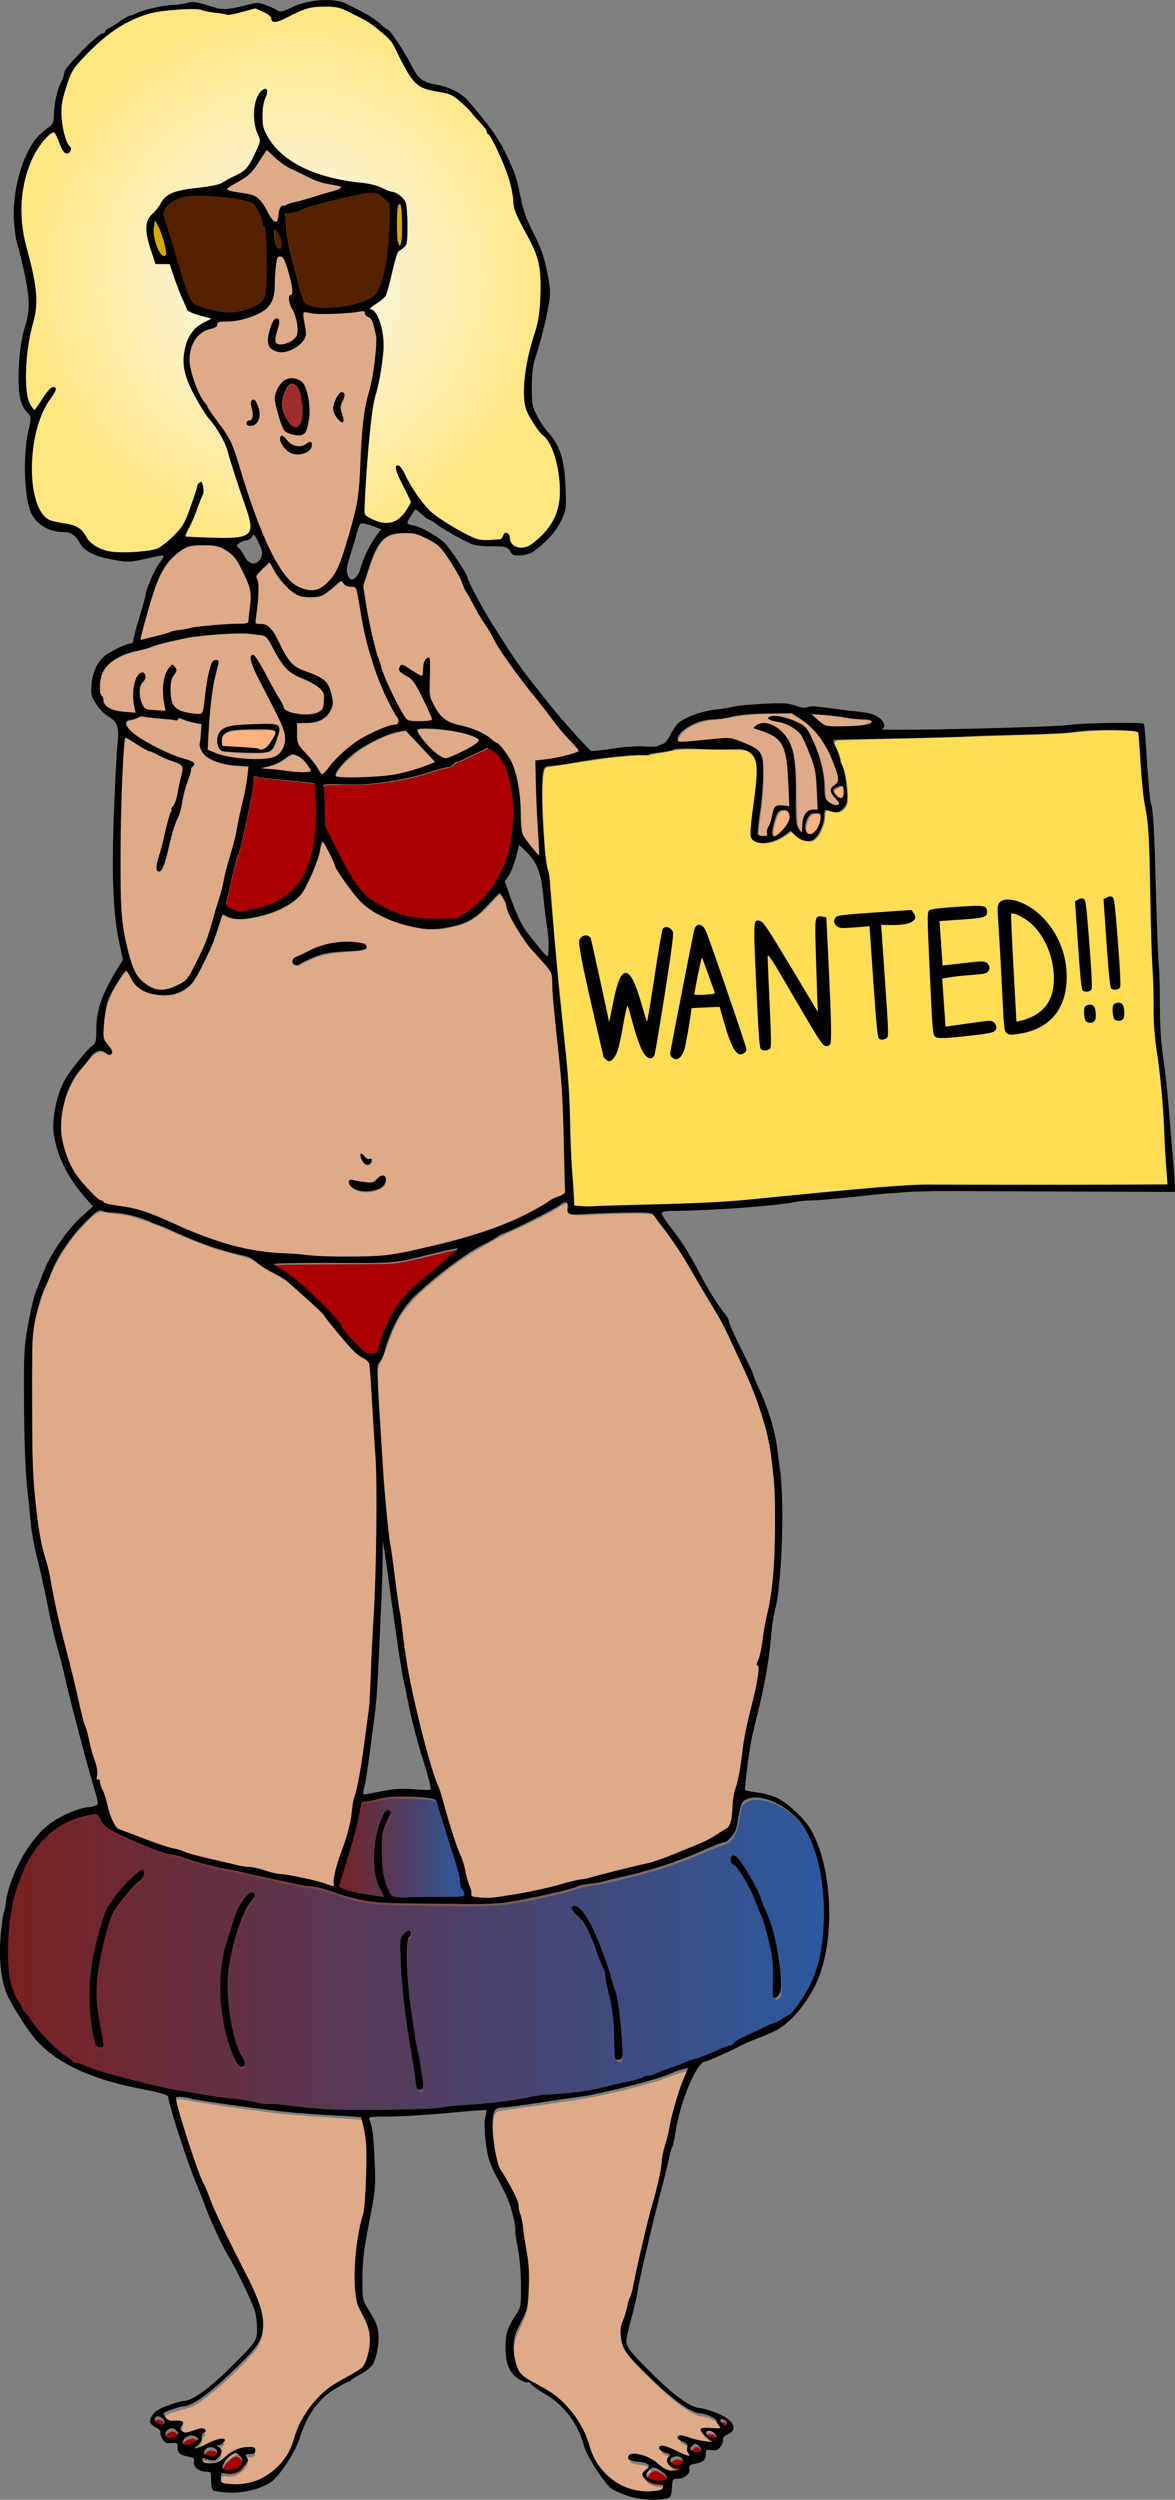 <?xml version="1.0" encoding="UTF-8"?>
<svg width="137.95mm" height="293.26mm" version="1.1" viewBox="0 0 137.95 293.26" xmlns="http://www.w3.org/2000/svg" xmlns:xlink="http://www.w3.org/1999/xlink">
<rect x="0" y="0" width="137.95" height="293.26" fill="#808080" stroke="none"/>
<defs>
<linearGradient id="c" x1="63.638" x2="78.478" y1="219.53" y2="219.53" gradientUnits="userSpaceOnUse">
<stop stop-color="#782121" offset="0"/>
<stop stop-color="#782121" stop-opacity="0" offset="1"/>
</linearGradient>
<linearGradient id="b" x1="24.789" x2="120.7" y1="232.04" y2="232.04" gradientUnits="userSpaceOnUse">
<stop stop-color="#782121" offset="0"/>
<stop stop-color="#782121" stop-opacity="0" offset="1"/>
</linearGradient>
<radialGradient id="a" cx="58.013" cy="35.623" r="31.691" gradientTransform="matrix(1 0 0 1.012 0 -.443)" gradientUnits="userSpaceOnUse">
<stop stop-color="#f9f9f9" offset="0"/>
<stop stop-color="#f9f9f9" stop-opacity="0" offset="1"/>
</radialGradient>
</defs>
<g transform="translate(-23.891 -2.844)">
<path transform="scale(.265)" d="m581.8 334.13c-6.941-0.093-13.84 0.735-20.733 1.321-16.16 0.855-32.353 1.044-48.521 1.726-16.891 0.533-33.796 0.687-50.681 1.346-0.99-0.088-2.347 0.629-1.775 1.786 1.383 2.944 2.437 5.997 3.253 9.135 1.998 4.746 2.441 10.035 2.454 15.12 0.238 2.971-2.201 6.32-5.402 5.866-1.405 0.082-2.966-1.313-4.264-0.457-0.611 1.642-0.157 3.56-0.823 5.226-0.906 2.947-2.152 6.42-5.047 7.888-3.53 1.101-6.492-1.833-8.88-3.987-0.952-0.466-1.792 1.017-2.641 1.342-3.663 2.485-8.413 4.667-12.885 3.294-2.118-0.582-2.434-3.075-2.192-4.96 0.597-9.216 2.789-18.348 2.649-27.62-0.08-3.265-1.584-6.826-4.921-7.91-3.796-0.908-7.796-0.377-11.668-0.615-6.777 0.07-13.589-0.447-20.347 0.13-3.873 1.094-7.902 1.405-11.817 2.277-7.79 0.247-15.59 0.859-23.306 2.059-7.179 1.13-14.364 2.223-21.542 3.317-1.76 0.366-1.525 2.753-1.852 4.11-0.77 10.081 0.035 20.208 0.646 30.278 0.301 4.64 0.894 9.277 2.093 13.758 1.138 11.779 1.841 23.692 3.024 35.503 1.643 19.182 4.079 38.294 5.534 57.488 0.936 14.184 0.66 28.426 1.955 42.594 0.252 3.736 0.478 7.475 0.676 11.214 5.236 1.087 10.835 0.292 16.216 0.247 22.272-0.817 44.602-0.815 66.785-3.213 20.332-1.892 40.653-4.09 61.01-5.581 25.122-0.543 50.255-0.316 75.381-0.488 14.697-0.085 29.398-0.057 44.092-0.306 0.585-1.156-0.036-2.799 0.076-4.109-1.281-18.002-1.529-36.106-4.305-53.973-2.12-13.925-1.289-28.066-2.235-42.088-0.841-19.637-0.704-39.318-1.855-58.944-0.597-6.55-2.257-12.93-2.596-19.505-0.725-7.262-0.838-14.589-1.781-21.824-0.62-1.242-2.524-0.821-3.664-1.132-3.363-0.288-6.742-0.322-10.115-0.313z" fill="#fd5"/>
<path transform="scale(.265)" d="m214.28 124.09c-2.064 0.594-1.572 3.525-1.972 5.172-0.831 5.409 0.248 11.405-2.472 16.297-3.796 4.659-10.154 6.149-15.808 7.157-2.392 0.749-5.595-0.624-7.519 1.333-1.258 2.75-4.997 2.139-6.981 4.147-5.935 4.244-6.212 12.58-4.182 18.962 2.444 9.951 9.488 17.692 14.912 26.08 5.304 8.917 6.981 19.368 10.64 28.971 4.479 12.446 8.854 25.418 17.397 35.751 3.885 4.124 10.996 6.691 15.841 2.643 6.695-5.131 8.466-13.964 10.974-21.544 2.735-8.82 4.818-17.874 5.109-27.138 0.854-13.561 1.023-27.313 4.88-40.456 1.503-8.288 3.471-16.917 1.698-25.314-0.446-2.358-1.767-4.402-3.666-5.822-0.577-1.01-1.146-2.372-2.623-1.816-8.432 1.051-17.052 1.474-25.482 0.419-1.091 1.212-4.2e-4 3.3-0.035 4.774 0.579 2.839 1.496 6.399-1.1 8.563-3.229 3.37-8.836 5.947-13.063 2.763-1.908-1.909-0.875-5.173-0.543-7.564 0.55-1.877 1.064-4.723 3.197-5.318 0.979 3.475-2.032 7.053-1.003 10.572 1.584 1.828 4.6 0.799 6.469-0.08 2.337-1.136 4.189-3.544 3.517-6.264 0.381-4.614-2.617-8.448-3.558-12.735-0.306-1.935 2.409-3.024 1.381-5.107-1.112-4.67-1.746-9.764-4.495-13.806-0.385-0.413-0.936-0.699-1.512-0.64zm5.114 54.88c3.224-0.366 6.022 2.044 6.6 5.127 1.509 5.926 2.04 12.656-0.731 18.292-1.747 1.751-4.721 0.697-6.769 0.074-2.841-1.071-2.944-4.767-4.098-7.12-1.279-4.048-3.001-8.782-0.243-12.653 1.203-1.783 2.739-4.127 5.241-3.719zm22.872 6.196c1.194 0.802-0.206 2.717-0.505 3.764-1.746 2.798 0.837 5.8 0.413 8.576-1.813-0.605-2.958-2.762-3.45-4.532-0.127-2.763 0.578-6.312 3.183-7.776 0.117-0.03 0.239-0.044 0.36-0.033zm-39.594 3.364c2.098 1.062 2.161 4.117 2.288 6.212 0.493 2.359-2.198 5.228-4.518 4.252-0.825-1.556 2.108-1.47 2.047-3.074 0.741-2.418-1.017-5.069-0.069-7.344 0.076-0.042 0.167-0.049 0.252-0.045zm12.685 15.982c2.652 1.784 5.13 5.091 8.785 4.264 1.499 0.01 2.63-1.874 4.011-1.564 0.709 2.89-2.941 4.473-5.305 4.706-3.652 0.128-7.53-2.996-7.76-6.725 0.061-0.149-0.037-0.705 0.268-0.68z" fill="#deaa87"/>
<path transform="scale(.265)" d="m208.64 77.04c-1.754 1.89-2.908 4.325-4.442 6.414-1.911 3.023-4.503 5.623-7.715 7.236-1.849 1.252-4.127 2.031-5.623 3.731-0.13 0.973 1.317 1.063 1.968 1.294 3.423 0.873 7.128 0.773 10.355 2.241 4.207 2.224 5.147 7.394 8.201 10.697 0.512 0.727 1.798 1.054 2.149 8e-4 0.934-2.012 0.308-4.68 1.987-6.325 0.66-0.148 1.437-0.047 2.049-0.509 4.329-1.595 8.896-2.449 13.268-3.93 3.588-1.227 7.429-1.846 10.818-3.588 0.699-0.635-0.509-1.207-1.052-1.297-3.443-0.849-7.036-1.138-10.292-2.645-4.818-2.099-9.63-4.282-14.124-7.036-2.774-1.761-4.925-4.365-7.536-6.285z" fill="#deaa87"/>
<path transform="scale(.265)" d="m209.97 259.84c-2.306 1.553-4.281 3.707-5.992 5.9-0.191 1.94 1.025 3.791 0.689 5.783 0.03 5.17-0.928 10.278-1.244 15.421 1.267 1.171 3.417 0.45 4.883 1.368 3.367 1.924 4.551 5.993 6.415 9.154 2.14 4.287 4.801 8.883 9.581 10.581 4.155 1.756 9.457 2.837 11.614 7.293 1.033 2.592 2.057 5.471 1.523 8.295-1.141 4.083-4.985 7.107-9.23 7.124-2.122 0.278-4.475-0.054-6.447 0.504 0.32 3.215-0.383 6.692 0.904 9.738 2.787 4.125 6.733 7.374 9.13 11.782 0.439 0.928 1.836 2.135 2.587 0.791 5.193-6.385 11.086-12.434 18.494-16.247 3.843-1.888 7.713-4.033 11.954-4.847 1.322 0.137 2.877-0.788 2.429-2.289-0.698-2.564-2.607-4.604-3.586-7.068-7.687-14.531-11.447-30.7-14.082-46.807-0.571-1.884-0.188-5.012-2.604-5.675-1.487-0.165-3.14-0.071-4.107-1.499-0.592-0.516-1.443-1.479-2.146-0.542-3.518 2.561-6.693 6.693-11.477 6.537-3.29 0.111-6.874-0.15-9.397-2.554-4.354-3.283-7.046-8.171-9.789-12.732l-0.077-0.012z" fill="#deaa87"/>
<path transform="scale(.265)" d="m180.29 252.17c-3.525-8e-3 -7.301 0.241-10.12 2.636-5.502 3.902-9.161 9.845-11.216 16.188-2.518 7.423-4.713 14.974-6.475 22.611-0.382 0.897 0.535 1.514 1.29 0.951 6.333-1.396 12.411-3.788 18.858-4.612 8.752-1.983 17.806-1.872 26.715-2.657 1.74 0.041 1.354-2.252 1.695-3.377 0.648-5.298 1.614-11.033-1-15.992-2.362-4.975-4.421-10.775-9.569-13.55-3.057-1.867-6.662-2.32-10.179-2.2z" fill="#deaa87"/>
<path transform="scale(.265)" d="m271.14 246.87c-3.905 0.069-8.509-0.056-11.272 3.246-3.998 4.424-5.36 10.48-7.333 15.947-0.634 2.189-1.918 4.329-1.048 6.645 1.535 9.795 3.189 19.637 6.17 29.11 1.57 5.224 3.447 10.361 5.865 15.266 2.134 4.25 3.978 8.759 6.945 12.508 2.202 1.766 5.316 0.884 7.905 1.081 1.123-0.185 3.388 0.339 3.587-1.282-0.893-3.574-2.839-6.843-4.344-10.201-1.828-3.825-4.019-7.86-8.041-9.745-1.396-0.463-2.687-2.48-1.076-3.466 2.283 0.289 4.008 2.268 6.048 3.215 1 0.35 2.299 1.841 3.368 1.066 0.985-2.304-0.163-5.519 1.947-7.319 1.208-0.853 0.594 1.292 0.786 1.849 0.212 5.037-0.139 10.156 0.216 15.143 2.174 4.917 5.183 10.471 10.822 11.9 5.978 1.596 12.222 3.137 17.02 7.302 1.325 1.003 2.912 1.568 3.824 3.064 3.823 4.194 6.151 9.534 7.073 15.096 1.491 7.217 1.238 14.628 1.957 21.934 0.791 3.284 3.438 5.73 5.367 8.389 0.794 0.587 2.092 3.356 2.658 2.277 0.214-8.492-0.802-16.969-0.987-25.456-0.223-5.388-0.381-10.781-0.34-16.175 6.189-0.761 12.446-1.73 18.329-3.867 1.367-0.657 0.035-1.903-0.554-2.574-4.68-5.163-9.23-10.442-13.344-16.074-8.853-11.281-18.077-22.415-24.897-35.095-4.245-6.718-8.383-13.547-11.815-20.727-2.355-5.77-5.822-11.07-9.684-15.941-3.37-3.608-8.067-5.811-12.794-7.016-0.779-0.118-1.57-0.111-2.356-0.102z" fill="#deaa87"/>
<path transform="scale(.265)" d="m434.28 326.79c-7.582-0.055-15.188 0.444-22.608 2.026-5.012 0.767-10.37 0.65-14.895 3.337-2.484 1.419-5.473 3.182-6.091 6.2-0.228 1.246 1.109 1.595 2.087 1.414 7.309 0.032 14.573-1.772 21.866-1.215 3.864 0.735 7.49 2.469 10.901 4.373 3.322 1.987 2.89 6.29 2.967 9.602 0.09 8.191-0.928 16.298-2.06 24.388-0.073 1.317-0.404 2.719-0.201 3.984 1.298 0.565 3.401 1.564 4.56 0.307 0.295-1.546 0.148-3.164 1.065-4.557 1.292-2.533 1.085-5.67 2.725-8.012 1.882-1.249 4.43 0.216 6.343-0.413-0.741-8.111-0.253-16.413-2.269-24.361-0.948-4.058-4.243-7.104-8.08-8.472-1.734-0.775-3.793-1.262-5.398-2.036 2.506-2.732 6.809-1.758 9.432 0.21 4.326 2.798 6.908 7.64 7.588 12.688 1.076 7.15 0.705 14.483 1.02 21.716 0.245 3.008-0.132 6.15 0.616 9.079 0.625 0.996 1.067 2.529 2.197 2.984 1.055-2.675 0.215-6.08 2.061-8.546 1.233-1.657 3.618-1.105 5.214-1.714-0.25-6.252-0.148-12.602-1.434-18.749-1.564-4.998-3.291-10.034-5.936-14.573-3.11-4.016-8.238-5.669-13.04-6.526-0.584-0.068-2.032-0.761-0.778-1.102 3.39-0.935 6.893 0.546 10.091 1.649 2.902 1.129 5.957 2.731 7.081 5.844 3.994 7.506 6.27 15.886 6.558 24.392 0.225 2.121 0.089 4.803 2.287 5.971 1.222 0.756 3.295 2.016 4.537 0.725 0.351-1.667-1.675-2.655-2.366-3.98-1.044-1.123-1.432-3.124 0.047-4.044 1.07-0.589 1.897-1.485 2.073-2.763 0.113-2.68-1.348-5.185-2.14-7.694-3.042-8.05-8.076-15.674-15.561-20.209-1.573-1.026-3.034-2.47-5.07-1.958-1.796 0.011-3.591 0.022-5.387 0.034z" fill="#deaa87"/>
<path transform="scale(.265)" d="m450.2 327.14c-0.081 1.038 1.949 1.979 2.692 2.952 1.684 1.67 3.828 3.032 6.295 2.844 5.77 0.079 11.759 0.517 17.33-1.268 1.223-0.185 0.822-1.751-0.225-1.839-4.342-0.646-8.739-0.76-13.061-1.572-4.325-0.5-8.669-1.152-13.031-1.117z" fill="#deaa87"/>
<path transform="scale(.265)" d="m153.03 328.1c-1.952 0.432-3.747 1.464-5.75 1.762-1.628 0.399-1.521 2.454-0.515 3.448 3.959 4.92 10.026 7.431 15.491 10.275 3.906 2 8.089 3.422 12.248 4.7 0.769 0.269 2.263 1.031 1.174 1.957-1.485 1.185-0.975 3.3-1.768 4.857-1.77 4.883-2.847 9.96-3.931 15.02-0.99 3.392-2.814 6.525-3.524 10.033-1.593 5.272-2.257 10.897-4.712 15.871-0.282 0.883-1.582 1.041-1.557-0.067-0.149-3.723 1.678-7.218 2.339-10.862 1.28-5.169 2.594-10.367 4.182-15.43 0.228-1.226 1.44-2.182 1.672-3.484 1.333-4.22 1.908-8.635 3.026-12.911 0.564-1.746-0.183-3.784-2.036-4.34-4.28-1.536-8.366-3.532-12.515-5.376-3.947-1.334-7.061-4.464-10.92-5.996-0.874 0.618-0.478 2.199-0.77 3.155-1.788 23.51-1.757 47.118-1.415 70.68 0.35 9.237 1.997 18.466 4.959 27.226 1.681 5.231 5.977 10.039 11.541 11.044 4.667 0.722 9.221-1.598 12.779-4.405 3.43-4.525 5.602-9.868 8.032-14.968 3.178-7.606 4.972-15.69 7.442-23.535 1.767-7.269 3.505-14.526 5.627-21.699 1.792-6.862 2.845-13.887 4.554-20.771 0.889-4.557 2.049-9.132 2.027-13.804-3.503-0.713-7.387-0.505-10.968-1.38-3.721-0.928-8.116-2.27-9.966-5.971-1.215-3.062 0.227-6.328 0.13-9.49 0.087-0.846 0.315-2.39-0.996-2.318-3.101-0.408-6.024-1.525-8.991-2.411-0.908-0.202-0.933 1.24-1.91 0.775-4.993-0.55-10.007-0.955-14.981-1.585z" fill="#deaa87"/>
<path transform="scale(.265)" d="m195.53 291.31c-12.884 0.199-25.801 1.921-38.088 5.886-6.307 2.158-13.497 2.754-18.643 7.437-4.03 3.348-5.179 9.213-3.976 14.126 1.325 1.85 0.985 4.806 3.388 5.876 3.786 2.029 8.229 2.064 12.407 2.378 0.283-1.494-0.741-3.244-0.721-4.88-0.416-4.128-0.342-8.865 2.349-12.268 0.668-0.928 2.314-0.752 2.214 0.608 0.15 2.183-2.47 3.27-2.361 5.483-0.202 3.286 0.117 7.468 3.152 9.433 2.733 0.579 5.673 0.926 8.439 0.423 0.683-0.775-0.297-2.119-0.209-3.056-0.712-4.719-0.861-9.851 1.141-14.268 0.615-0.882 1.212-2.298 2.303-2.527 0.98 0.709 1.81 2.227 0.725 3.231-2.542 3.054-1.895 7.352-1.673 11.019 0.149 3.034 2.462 5.558 5.394 6.194 2.612 0.604 5.425 1.528 8.1 0.881 1.86-1.3 1.43-4.049 1.881-6.008 0.689-5.532 1.253-11.174 3.189-16.426 0.214-0.87 2.353-1.992 2.305-0.477-0.774 4.607-2.239 9.126-2.711 13.814-1.037 8.317-1.763 16.691-1.923 25.073 7.028 3.496 15.211 4.457 23.031 4.305 3.676-0.167 8.239-0.408 10.318-3.982 2.416-3.853 1.55-8.825-0.61-12.587-3.98-8.716-8.763-17.061-12.488-25.89-0.203-1.011-1.135-2.7-0.063-3.499 1.51 0.527 2.054 2.51 2.992 3.701 3.386 6.024 6.831 12.072 10.116 18.133 0.647 2.824 3.988 3.556 6.437 4.042 2.914 0.143 5.998 0.57 8.809-0.377 1.764-0.564 3.447-1.935 3.313-3.965 0.073-1.881 0.124-3.802-3e-3 -5.663-3.632-4.211-9.163-5.683-13.771-8.43-5.797-3.602-7.591-10.648-11.594-15.776-1.582-1.597-4.183-1.193-6.213-1.685-2.31-0.242-4.636-0.297-6.958-0.281zm12.128 40.714c2.014 0.179 4.543-0.332 6.168 1.141 0.592 1.615-0.621 3.329-0.931 4.914-0.837 2.236-1.432 5.368-4.269 5.743-6.014 0.841-12.164 0.254-18.21-0.175-1.627 0.068-2.917-1.124-3.155-2.712-0.945-3.044 0.615-6.836 3.923-7.533 5.341-1.292 10.99-1.171 16.474-1.378z" fill="#deaa87"/>
<path transform="scale(.265)" d="m220.02 344.92c-2.682 0.783-4.59 3.171-7.256 4.076-2.086 1.089-4.582 1.186-6.647 2.169 0.261 0.909 1.851 0.464 2.583 0.736 5.933 0.249 11.794 1.88 17.752 1.452 0.879 4e-3 2.494-0.507 1.708-1.65-1.698-3.123-4.431-6.265-8.14-6.784z" fill="#deaa87"/>
<path transform="scale(.265)" d="m269.66 334.46c-7.838 1.076-14.989 4.968-21.44 9.369-3.458 2.811-7.104 5.794-9.164 9.827-0.675 1.219 0.786 1.907 1.8 1.821 8.437 0.644 16.955 0.026 25.311-1.218 5.747-1.243 11.472-2.866 16.857-5.241 0.986-0.584-0.677-1.501-0.935-2.095-3.894-4.237-7.679-8.655-12.009-12.442-0.137-0.035-0.281-0.025-0.421-0.021z" fill="#deaa87"/>
<path transform="scale(.265)" d="m278.01 333.55c-0.844 0.177-2.42-0.317-2.789 0.758 0.441 2.139 2.058 3.843 3.366 5.524 2.467 2.709 5.062 5.548 8.444 7.101 1.734 0.796 3.419-0.689 5.029-1.153 3.685-1.716 7.509-3.389 10.625-6.046 0.954-0.867-0.41-1.871-1.184-2.204-5.043-2.3-10.629-3.076-16.087-3.732-2.461-0.214-4.935-0.267-7.404-0.247z" fill="#deaa87"/>
<path transform="scale(.265)" d="m233.39 383.69c-1.506 1.523-1.102 4.215-2.013 6.107-2.024 6.025-4.341 12.1-7.963 17.357-5.841 6.093-14.347 8.918-22.49 10.268-4.001 0.634-8.219 0.426-11.832-1.574-1.201 1.315-1.314 3.769-2.12 5.466-2.767 8.524-6.586 16.799-11.279 24.408-3.876 5.007-10.646 6.807-16.674 5.43-4.914-0.545-9.29-3.81-11.144-8.418-0.326-1.354-2.002-2.308-2.87-0.806-4.461 6.138-8.279 13.128-8.679 20.872-0.12 2.906-0.679 6.038-0.107 8.823 0.966 1.932 3.092 3.555 3.421 5.714-1.156 1.694-2.796-0.952-4.292-0.859-3.719-0.223-5.69 3.877-7.941 6.162-6.791 7.74-10.609 18.003-10.096 28.324 0.011 9.878 4.454 19.508 11.387 26.456 2.161 2.241 4.316 4.827 7.062 6.224 2.517 1.709 5.95 1.694 8.888 2.318 14.802 2.34 27.611 10.837 41.834 15.181 11.061 3.932 22.78 5.289 34.436 5.94 13.113 1.169 26.325 1.135 39.47 0.608 16.133-2.105 31.89-6.532 47.325-11.58 10.378-3.392 20.024-8.595 29.398-14.109 1.647-0.893 4.661-1.233 4.031-3.837-0.12-17.869-0.49-35.769-1.99-53.583-1.404-13.764-2.767-27.551-3.842-41.33-1.415-4.915-6.107-7.883-8.94-11.927-4.533-5.617-8.514-11.831-11.074-18.597-0.543-2.148-1.487-4.569-3.135-6.059-2.329 0.884-3.652 3.522-5.563 5.06-4.135 4.555-9.37 8.248-15.532 9.304-9.849 2.824-20.227 0.345-29.4-3.595-6.699-2.821-12.431-7.628-16.395-13.72-3.337-4.167-5.889-8.792-8.052-13.655-1.254-2.08-2.056-4.663-3.754-6.376zm11.03 44.947c2.591 0.264 5.845-0.224 7.943 1.603 0.433 1.367-2.049 1.161-2.84 1.453-7.901 0.857-16.25 0.709-23.396 4.721-1.535 0.512-3.086 1.909-4.642 1.931-1.314-0.385-1.397-1.884-0.128-2.423 6.878-4.313 14.901-7.221 23.064-7.285zm6.161 94.216c1.429 0.684 2.721 2.563 4.416 2.058-0.271 1.401-2.112 2.775-3.024 1.039-0.596-0.903-1.402-2.075-1.392-3.097zm9.729 9.515c1.843 1.132 0.142 3.961-1.41 4.669-3.758 1.847-8.98 2.444-12.434-0.359-0.856-0.5-1.628-2.801 0.109-2.385 3.182 0.051 6.63 2.021 9.701 0.584 1.308-0.816 2.412-2.379 4.034-2.508z" fill="#deaa87"/>
<path transform="scale(.265)" d="m340.96 543.53c-2.699 0.941-4.891 3.064-7.564 4.155-7.498 4.179-15.418 7.52-23.07 11.372-7.325 4.19-14.785 8.299-21.432 13.581-7.568 6.018-15.552 12.041-20.917 20.222-4.15 6.36-5.995 13.793-8.988 20.663-2.32 3.188-0.947 7.413-1.239 11.052 0.964 22.707 2.513 45.406 4.97 68.002 2.507 17.921 5.023 35.843 7.55 53.763 2.904 17.66 7.173 35.113 12.61 52.162 4.495 12.107 7.235 24.813 12.11 36.78 1.444 4.817 2.711 9.7 4.054 14.527-0.201 1.295 0.589 2.444 2.004 2.35 9.07 1.109 18.111-1.285 26.967-2.969 17.059-4.011 34.121-8.055 51.07-12.508 9.768-3.022 19.363-6.811 28.376-11.653 3.008-1.971 7.413-3.582 7.631-7.795 0.701-5.928 1.131-11.91 2.991-17.616 2.017-10.699 3.007-21.587 5.941-32.106 1.645-6.498 3.185-13.12 3.099-19.845 1.198-6.676 2.667-13.364 3.724-20.092 4.364-19.366 3.793-39.397 3.142-59.11-0.58-19.533-7.239-38.266-15.596-55.727-5.16-11.48-11.158-22.547-17.772-33.25-6.397-10.762-12.711-21.794-21.294-30.989-5.504-0.961-11.234-0.274-16.817-0.309-6.479-0.024-13.029 0.985-19.469 0.328-1.284-1.288 0.143-4.669-2.082-4.988z" fill="#deaa87"/>
<path transform="scale(.265)" d="m134.52 547.29c-3.607 1.164-5.899 4.674-8.529 7.218-10.71 11.648-16.912 26.742-20.549 41.964-1.567 8.017-0.648 16.276-0.944 24.391 0.229 17.503-0.603 35.062 0.902 52.523 0.98 10.204 2.437 20.376 5.185 30.268 3.686 17.577 7.738 35.072 12.182 52.473 2.096 9.273 4.544 18.453 7.07 27.614 1.153 5.107 3.588 9.984 3.177 15.336-0.135 1.319 1.735 1.224 1.508 2.584 1.961 5.254 3.362 10.698 5.286 15.961 0.752 2.206 2.13 4.231 4.531 4.79 17.754 7.457 36.375 12.67 55.268 16.312 6.69 0.908 13.09 3.298 19.821 4.016 6.221 0.956 12.239 2.735 18.258 4.439 1.915-0.052 0.811-2.739 1.267-3.868 1.728-9.935 6.856-19.079 7.762-29.236 1.333-7.914 3.616-15.671 4.569-23.674 2.312-14.155 3.755-28.438 4.13-42.779 1.427-27.171 2.746-54.389 2.119-81.604-0.812-16.542-1.494-33.108-2.951-49.606-0.291-3.498-4.465-4.148-6.422-6.458-5.74-5.322-10.145-11.88-15.292-17.721-6.08-5.695-11.95-11.809-19.035-16.269-4.349-2.147-8.245-5.04-12.312-7.626-6.685-2.57-13.862-3.615-20.51-6.345-13.762-4.804-26.691-13.062-41.537-14.069-1.658-0.137-3.28-0.623-4.955-0.633z" fill="#deaa87"/>
<path transform="scale(.265)" d="m169.5 940.08c-1.487-0.248-1.763 1.313-1.217 2.389 3.095 11.931 6.854 23.725 11.425 35.175 4.426 10.306 8.778 20.656 13.919 30.638 4.797 10.117 11.149 19.864 13.023 31.071 0.515 5.206-1.448 10.478-5.218 14.124-6.992 7.618-14.553 14.834-22.978 20.837-4.568 3.6-10.993 2.891-15.624 6.28-0.3 1.704 1.571 3.714 3.356 3.722 1.556 0.322 3.717-0.132 4.979 0.725-0.312 1.24-1.917 3.25-0.056 4.029 3.329 1.264 6.657-1.863 9.919-0.933 0.165 1.113-1.598 1.893-1.419 3.208 0.033 2.09-2.752 3.081-2.784 4.977 2.176 0.326 4.268-1.504 6.325-2.117 2.009-0.637 4.257-2.168 6.354-1.658-0.137 1.663-2.041 1.754-3.184 2.186-0.089 1.405 2.691 1.867 1.723 3.559-0.64 2.079-2.735 3.319-4.829 2.513-1.236-0.374-3.85-1.091-3.427 1.142 1.138 1.751 3.847 1.012 5.612 1.017 4.676-0.836 7.283-5.901 12.122-6.407 1.745-0.129 3.925-0.688 5.463 0.138 0.784 1.984-1.84 1.891-3.039 1.951-1.382 0.123-1.12 1.595-0.143 2.033 0.182 2.414-2.374 4.131-4.13 5.427-1.995 1.475-4.466 0.822-6.69 0.92-1.733 1.223-1.547 4.973 1.038 5.077 9.453 1.843 19.601-2.21 25.579-9.693 5.494-6.05 5.909-14.818 10.574-21.394 4.298-6.9 10.745-12.098 17.847-15.908 3.662-2.238 8.545-4.187 9.399-8.957 1.977-5.936 1.694-12.602-1.411-18.107-2.816-4.967-4.155-10.583-3.861-16.272-0.108-9.825 0.956-19.631 3.454-29.137 1.838-10.919 1.611-22.085 1.208-33.112-0.35-3.485-1.02-7.043-2.041-10.33-15.789-1.298-31.652-1.795-47.345-4.116-11.068-1.389-22.09-3.122-33.076-4.98-0.282-9e-3 -0.564-0.034-0.847-0.018z" fill="#deaa87"/>
<path transform="scale(.265)" d="m395.05 927.51c-5.719 1.195-10.916 4.041-16.629 5.319-13.17 3.852-26.58 6.858-40.202 8.587-9.078 1.496-18.256 2.457-27.323 3.945-2.775 1.396-2.072 5.286-2.277 7.839 0.342 6.641 0.573 13.661 3.622 19.708 2.803 5.013 6.196 9.91 7.722 15.482 1.873 8.611 3.349 17.346 4.362 26.102 0.174 6.482 0.337 13.141-0.701 19.534-1.619 6.022-6.205 11.292-5.703 17.85 0.165 5.205 1.468 11.417 6.59 13.963 7.275 4.344 15.163 8.377 20.017 15.622 4.265 5.421 6.296 12.037 8.831 18.33 4.927 11.268 18.473 18.553 30.498 14.993 1.665-0.625 0.669-3.374-1.074-2.963-2.601-0.203-6.166-1.112-6.962-3.946 0.017-1.862 3.743-2.441 2.299-4.453-2.411-2.013-6.095-1.061-8.6-2.658-0.251-2.271 2.99-1.761 4.347-1.439 4.56 0.807 7.926 4.054 11.677 6.433 2.163 0.685 5.042 1.172 6.983-0.199 0.049-1.335-2.183-0.506-2.964-1.014-2.417-0.277-3.542-3.148-1.992-4.944-0.167-2.359-4.222-1.366-4.434-3.714 2.508-0.723 5.138 1.187 7.521 1.994 1.864 0.514 3.813 2.244 5.781 1.748-0.015-1.462-1.363-2.885-0.926-4.513-0.291-2.091-3.566-1.995-4.076-3.793 3.909-0.611 7.596 1.879 11.52 2.063 1.012-0.097 3.127 0.854 3.621-0.329-1.318-1.826-4.609-2.621-4.758-5.144 2.498-1.181 5.62 0.687 8.099-0.515 0.317-1.317-1.298-2.313-1.493-3.612-2.423-2.573-6.109-3.187-9.393-3.736-8.076-3.674-14.4-10.226-20.802-16.193-3.955-4.35-9.119-8.117-11.354-13.678-1.472-4.83-0.394-9.839 1.337-14.445 4.322-12.457 6.049-25.595 9.498-38.293 2.506-10.25 5.752-20.388 6.978-30.898 2.64-10.398 4.463-21.024 8.23-31.097 0.647-2.606 2.624-5.032 2.691-7.715-0.118-0.187-0.355-0.233-0.56-0.217z" fill="#deaa87"/>
<path transform="scale(.265)" d="m302.18 344.15c-3.167 1.522-6.313 3.13-9.614 4.326-1.212 0.752-2.141 2.113-3.671 2.176-5.085 0.987-9.917 2.96-14.957 4.121-10.039 2.55-20.407 3.786-30.773 3.458-2.96 0.047-5.947-0.199-8.891 0.155-0.562 0.092-1.072 0.638-0.727 1.211 0.683 4.17 0.559 8.458 0.73 12.691 0.098 1.723-0.035 3.498 0.201 5.19 3.767 7.285 7.244 14.732 11.406 21.805 2.703 4.521 6.064 8.809 10.62 11.584 6.633 4.089 14.162 7.008 22.014 7.323 4.984 0.152 9.986 0.064 14.961-0.049 3.873-2.684 7.9-5.241 11.098-8.752 1.64-1.777 3.209-3.634 4.647-5.578 3.454-5.353 6.143-11.244 7.451-17.501 1.23-5.376 1.676-10.899 1.548-16.406-9e-3 -6.159-0.908-12.376-3.08-18.157-1.278-3.296-3.228-6.516-6.348-8.355-0.774-0.462-1.531-1.061-2.384-1.315-1.411 0.691-2.821 1.382-4.232 2.072z" fill="#a00"/>
<path transform="scale(.265)" d="m203.55 354.75c-0.911-0.078-0.955 1.027-0.97 1.665-0.581 6.874-2.16 13.635-3.577 20.387-1.105 5.091-2.302 10.154-3.973 15.094-1.753 6.215-3.04 12.55-4.564 18.821-0.29 0.922 0.054 1.965 0.952 2.402 1.819 1.071 3.891 1.937 6.03 1.935 3.762-0.676 7.588-1.227 11.207-2.502 5.499-2.203 10.816-5.402 14.49-10.138 4.499-6.736 6.559-14.81 7.271-22.801 0.622-7.073 0.204-14.182-0.126-21.259 0.043-0.786-1.038-0.528-1.521-0.711-7.927-1.102-15.962-1.413-23.854-2.68-0.45-0.094-0.903-0.208-1.366-0.211z" fill="#a00"/>
<path transform="scale(.265)" d="m293.12 564.06c-4.64 0.629-9.154 1.967-13.712 3.011-6.662 1.595-13.374 3.395-20.276 3.239-15.231 0.238-30.468 0.082-45.697 0.454-0.557 0.124-1.348-0.134-1.772 0.308 0.087 0.742 1.042 1.044 1.539 1.504 2.87 1.783 5.725 3.599 8.3 5.797 5.487 4.575 10.685 9.5 15.583 14.7 1.831 2.038 3.855 4.007 4.984 6.549 2.141 2.997 4.746 5.64 7.314 8.272 1.58 1.539 3.345 3.551 5.782 3.339 1.115 4e-3 2.614-0.178 2.951-1.465 0.893-3.151 1.78-6.326 3.089-9.338 2.301-5.412 5.044-10.774 9.134-15.076 3.55-4.154 7.949-7.439 12.061-11 3.731-3.241 7.753-6.182 11.154-9.782 0.275-0.319-0.133-0.572-0.433-0.51z" fill="#a00"/>
<path transform="scale(.265)" d="m255.58 95.908c-6.974 0.634-13.767 2.507-20.54 4.203-4.612 1.146-9.099 2.71-13.607 4.191-1.512 0.538-3.235 0.528-4.687 1.143-0.394 1.515 0.114 3.166 0.098 4.722 0.702 9.62 3.645 18.873 6.077 28.152 0.804 2.341 1.142 4.968 2.605 7.014 2.408 2.093 5.87 2.019 8.877 2.167 7.101-7e-3 14.392-1.187 20.732-4.512 3.264-1.821 4.232-5.756 5.297-9.053 2.861-10.75 3.092-21.975 3.036-33.032-1.849-1.642-3.637-3.558-5.882-4.702-0.632-0.264-1.327-0.322-2.005-0.291z" fill="#520"/>
<path transform="scale(.265)" d="m176.67 97.353c-4.992-0.157-10.43 1.712-13.212 6.077-1.191 1.712-0.506 3.796 0.039 5.598 2.906 9.554 5.707 19.143 8.752 28.655 1.071 2.735 1.739 5.942 4.059 7.935 3.493 1.891 7.417 2.897 11.299 3.638 4.416 0.407 9.048 0.392 13.189-1.402 2.802-1.046 6.284-2.287 7.154-5.512 1.229-5.137 0.855-10.491 0.917-15.731-0.122-4.773-0.01-9.575-0.524-14.324-0.337-1.261-1.431-2.194-1.454-3.57-0.733-2.82-1.946-5.672-4.021-7.765-2.928-1.846-6.535-2.058-9.866-2.635-5.407-0.775-10.874-1.006-16.332-0.965z" fill="#520"/>
<path transform="scale(.265)" d="m267.55 100.94c-0.432 0.113-0.699 0.562-0.849 0.957-0.381 1.439-0.387 2.945-0.47 4.422-0.093 3.249-0.161 6.51 0.109 9.753 0.124 1.226 0.301 2.511 0.973 3.571 0.193 0.307 0.665 0.279 0.815-0.053 0.441-0.873 0.466-1.885 0.576-2.839 0.244-3.41 0.183-6.833 0.1-10.248-0.083-1.583-0.086-3.196-0.5-4.737-0.114-0.352-0.314-0.833-0.754-0.826z" fill="#d4aa00"/>
<path transform="scale(.265)" d="m159 108.22c-0.208 0.478-0.225 1.029-0.349 1.537-0.223 1.272-0.531 2.552-0.405 3.853 0.203 2.949 0.998 5.87 2.377 8.487 0.51 0.876 1.068 1.842 2.021 2.291 0.739 0.328 1.627-0.399 1.558-1.179 0.013-1.616-0.437-3.19-0.811-4.749-0.553-2.044-1.148-4.088-1.996-6.032-0.673-1.406-1.327-2.827-2.09-4.186-0.069-0.098-0.222-0.092-0.305-0.023z" fill="#d4aa00"/>
<path transform="scale(.265)" d="m212.29 112.35c-0.565 0.081-0.537 0.821-0.575 1.257-0.043 2.103 0.23 4.233 0.899 6.23 0.258 0.845 1.129 1.432 1.987 1.49 0.791-0.105 0.932-1.051 0.961-1.698 0.063-2.052-0.761-4.016-1.72-5.788-0.387-0.574-0.776-1.411-1.552-1.491z" fill="#520"/>
<path transform="scale(.265)" d="m219.75 180.64c-1.45 0.076-2.127 1.585-2.718 2.696-1.481 2.874-2.34 6.257-1.434 9.447 0.692 2.374 1.834 4.689 3.571 6.473 0.876 0.919 2.412 1.624 3.564 0.765 1.435-1.142 1.784-3.099 1.996-4.819 0.192-4.023-0.083-8.168-1.564-11.95-0.432-1.277-1.546-2.226-2.83-2.573-0.192-0.038-0.39-0.045-0.585-0.039z" fill="#a02c2c"/>
<path transform="scale(.265)" d="m425.06 807.52c-2.659 7e-3 -5.942 1.172-6.332 4.19-1.34 4.103-1.103 8.804-3.589 12.464-1.169 1.725-2.801 3.167-4.908 3.526-9.7 3.721-19.158 8.117-29.17 10.972-8.402 2.572-17.013 4.526-25.56 6.45-4.231 0.547-8.435 1.362-12.451 2.807-9.261 2.437-18.687 4.511-28.156 5.907-12.819 1.418-25.767 0.567-38.644 0.559-11.283-0.289-22.861 0.156-33.651-3.666-5.522-1.804-11.069-3.771-16.889-4.27-13.524-2.538-26.932-5.761-40.401-8.535-7.17-1.573-14.044-4.347-21.25-5.756-8.467-2.574-16.539-6.303-24.418-10.301-2.601-1.17-3.895-3.715-5.405-5.958-1.608-2.038-4.42-0.554-6.457-0.223-9.044 1.969-16.948 7.734-22.213 15.262-7.133 10.323-10.444 22.834-11.602 35.201-0.16 8.086-0.864 16.332 0.925 24.294 0.822 3.927 3.285 7.173 4.921 10.744 0.517 1.485 2.052 2.485 2.827 3.877 5.184 7.089 11.024 13.881 18.398 18.77 1.15 1.043 2.398 2.155 4.047 2.131 4.19 1.378 8.244 3.169 12.546 4.225 16.263 4.699 32.828 8.369 49.62 10.568 6.659 0.881 13.301 1.757 19.904 2.938 6.311 0.431 12.601 1.003 18.886 1.754 7.262 0.873 14.569 1.116 21.878 0.955 11.586-0.145 23.19 0.027 34.764-0.558 7.742-0.987 15.519-1.538 23.294-2.205 7.939-0.642 15.776-2.121 23.61-3.457 9.326-0.959 18.785-1.291 27.94-3.55 6.625-1.709 13.417-2.826 19.872-5.129 4.533-0.997 8.697-3.155 13.113-4.559 3.913-1.65 7.931-2.989 11.951-4.344 4.165-1.635 8.314-3.327 12.428-5.029 2.756-2.165 5.919-3.692 9.105-5.123 4.265-2.181 8.796-3.803 13.043-6 3.385-1.804 6.231-4.448 8.266-7.702 6.088-8.457 9.467-18.635 10.354-28.976 1.377-14.265 0.265-29.06-5.039-42.475-2.522-6.599-7.104-12.438-13.288-15.951-3.714-2.147-7.891-3.95-12.262-3.827zm-9.507 26.105c2.828 1.459 4.243 4.665 6.035 7.193 4.923 7.691 7.975 16.406 11.046 24.967 2.427 8.588 4.035 17.537 3.777 26.47 0.094 1.627-0.783 3.92-2.662 3.871-0.655-6.601 0.129-13.463-0.977-20.086-1.501-6.99-3.232-13.988-6.259-20.495-2.481-6.153-5.317-12.357-9.663-17.436-1.24-0.97-3.071-3.142-1.298-4.484zm-262.05 6.49c0.912 1.355-0.272 3.119-1.335 4.071-4.62 4.497-9.049 9.359-12.189 15.025-3.182 7.974-4.883 16.471-6.302 24.913-1.28 7.194-1.041 14.559 0.283 21.727 0.505 3.938 1.604 7.861 1.619 11.821-0.732 0.91-2.378 0.222-2.538-0.912-2.881-10.056-3.101-20.709-2.163-31.063 1.07-9.144 3.397-18.116 6.398-26.814 2.703-5.844 7.15-10.731 11.645-15.276 1.448-1.185 2.786-2.862 4.582-3.491zm48.67 10.147c1.349 0.397 0.073 2.06-0.358 2.751-5.187 7.412-7.384 16.395-9.37 25.087-2.568 11.807-1.454 24.129 1.51 35.748 0.91 3.883 2.817 7.397 4.303 11.06 0.586 0.909-0.216 2.594-1.343 1.676-2.551-2.675-3.509-6.44-4.782-9.829-3.903-12.718-4.852-26.455-2.3-39.535 1.625-6.679 3.77-13.292 6.205-19.687 1.436-2.544 2.834-5.396 5.294-7.071 0.261-0.124 0.548-0.218 0.84-0.201zm142.94 5.847c2.575 0.563 3.967 3.243 5.348 5.235 6 10.403 9.515 22.021 12.889 33.487 1.804 8.581 2.6 17.364 2.747 26.124 0.181 1.194-0.127 2.901-1.705 2.675-1.363-0.029-0.725-1.887-1.008-2.727-0.357-9.004-0.449-18.129-2.818-26.898-0.749-3.009-1.256-6.076-1.699-9.13-2.521-5.891-4.454-12.038-7.19-17.855-1.473-3.855-4.691-6.53-7.136-9.711-0.437-0.506-0.068-1.212 0.573-1.201zm-73.337 11.062c0.812 0.416 0.499 1.824-0.232 2.18-1.276 2.541-0.592 5.583-0.842 8.324-0.252 13.526 2.037 26.906 4.206 40.206 1.011 6.038 2.559 12.063 2.789 18.169-0.076 1.234-1.813 1.395-2.031 0.147-1.146-4.264-1.361-8.743-2.21-13.079-2.621-16.935-5.446-33.999-5.069-51.173-0.089-2.136 1.279-4.249 3.388-4.775z" fill="#2c5aa0"/>
<path transform="scale(.265)" d="m262.73 807.11c-4.061 0.916-8.267 1.494-12.236 2.667-1.515 7.67-3.309 15.293-5.646 22.763-1.393 4.907-3.163 9.77-4.321 14.708 1.968 1.708 4.788 2.181 7.258 2.826 4.347 0.76 8.715 1.656 13.109 1.98 0.299-1-0.857-2.107-1.119-3.09-3.408-6.115-3.418-13.388-2.821-20.192 0.774-4.935 1.704-10.12 4.541-14.33 0.359-0.765 1.695-0.85 1.518 0.219-0.813 3.765-3.582 7.01-3.32 11.027-0.347 7.52-0.586 15.332 2.387 22.419 0.709 1.71 1.557 4.044 3.806 3.984 5.583 0.677 11.214-0.106 16.826 7e-3 4.431-0.189 8.947 0.049 13.328-0.559 1.379-0.986-0.071-2.709-0.668-3.743-0.856-1.82-0.4-3.956-1.148-5.838-2.958-10.699-6.511-21.228-9.726-31.85-0.5-2.307-3.182-2.359-5.053-2.596-5.551-0.576-11.143-0.374-16.713-0.404z" fill="#2c5aa0"/>
<path d="m69.513 213.55c-1.074 0.242-2.187 0.395-3.237 0.706-0.401 2.029-0.875 4.046-1.494 6.023-0.369 1.298-0.837 2.585-1.143 3.892 0.521 0.452 1.267 0.577 1.92 0.748 1.15 0.201 2.306 0.438 3.468 0.524 0.079-0.265-0.227-0.558-0.296-0.818-0.902-1.618-0.904-3.542-0.746-5.343 0.205-1.306 0.451-2.678 1.201-3.791 0.095-0.202 0.448-0.225 0.402 0.058-0.215 0.996-0.948 1.855-0.878 2.918-0.092 1.99-0.155 4.057 0.631 5.932 0.188 0.452 0.412 1.07 1.007 1.054 1.477 0.179 2.967-0.028 4.452 2e-3 1.172-0.05 2.367 0.013 3.526-0.148 0.365-0.261-0.019-0.717-0.177-0.99-0.227-0.482-0.106-1.047-0.304-1.545-0.783-2.831-1.723-5.617-2.573-8.427-0.132-0.61-0.842-0.624-1.337-0.687-1.469-0.152-2.948-0.099-4.422-0.107z" fill="url(#c)"/>
<path d="m112.46 213.66c-0.704 2e-3 -1.572 0.31-1.675 1.109-0.354 1.086-0.292 2.329-0.95 3.298-0.309 0.456-0.741 0.838-1.298 0.933-2.567 0.984-5.069 2.148-7.718 2.903-2.223 0.681-4.501 1.197-6.763 1.706-1.12 0.145-2.232 0.36-3.294 0.743-2.45 0.645-4.944 1.194-7.45 1.563-3.392 0.375-6.818 0.15-10.225 0.148-2.985-0.077-6.049 0.041-8.904-0.97-1.461-0.477-2.929-0.998-4.469-1.13-3.578-0.671-7.126-1.524-10.689-2.258-1.897-0.416-3.716-1.15-5.622-1.523-2.24-0.681-4.376-1.668-6.461-2.725-0.688-0.309-1.031-0.983-1.43-1.576-0.425-0.539-1.169-0.147-1.708-0.059-2.393 0.521-4.484 2.046-5.877 4.038-1.887 2.731-2.763 6.042-3.07 9.314-0.042 2.139-0.229 4.321 0.245 6.428 0.217 1.039 0.869 1.898 1.302 2.843 0.137 0.393 0.543 0.657 0.748 1.026 1.372 1.876 2.917 3.673 4.868 4.966 0.304 0.276 0.634 0.57 1.071 0.564 1.109 0.365 2.181 0.838 3.319 1.118 4.303 1.243 8.686 2.214 13.129 2.796 1.762 0.233 3.519 0.465 5.266 0.777 1.67 0.114 3.334 0.265 4.997 0.464 1.921 0.231 3.855 0.295 5.788 0.253 3.066-0.038 6.136 7e-3 9.198-0.148 2.048-0.261 4.106-0.407 6.163-0.583 2.101-0.17 4.174-0.561 6.247-0.915 2.467-0.254 4.97-0.342 7.392-0.939 1.753-0.452 3.55-0.748 5.258-1.357 1.199-0.264 2.301-0.835 3.469-1.206 1.035-0.437 2.098-0.791 3.162-1.149 1.102-0.433 2.2-0.88 3.288-1.331 0.729-0.573 1.566-0.977 2.409-1.355 1.129-0.577 2.327-1.006 3.451-1.587 0.896-0.477 1.649-1.177 2.187-2.038 1.611-2.238 2.505-4.931 2.74-7.667 0.364-3.774 0.07-7.689-1.333-11.238-0.667-1.746-1.88-3.291-3.516-4.22-0.983-0.568-2.088-1.045-3.244-1.012zm-2.515 6.907c0.748 0.386 1.123 1.234 1.597 1.903 1.302 2.035 2.11 4.341 2.923 6.606 0.642 2.272 1.067 4.64 0.999 7.003 0.025 0.43-0.207 1.037-0.704 1.024-0.173-1.746 0.034-3.562-0.259-5.314-0.397-1.849-0.855-3.701-1.656-5.423-0.656-1.628-1.407-3.269-2.557-4.613-0.328-0.257-0.812-0.831-0.343-1.186zm-69.335 1.717c0.241 0.358-0.072 0.825-0.353 1.077-1.222 1.19-2.394 2.476-3.225 3.975-0.842 2.11-1.292 4.358-1.667 6.592-0.339 1.903-0.275 3.852 0.075 5.749 0.134 1.042 0.424 2.08 0.428 3.128-0.194 0.241-0.629 0.059-0.672-0.241-0.762-2.661-0.82-5.479-0.572-8.219 0.283-2.419 0.899-4.793 1.693-7.095 0.715-1.546 1.892-2.839 3.081-4.042 0.383-0.313 0.737-0.757 1.212-0.924zm12.877 2.685c0.357 0.105 0.019 0.545-0.095 0.728-1.373 1.961-1.954 4.338-2.479 6.638-0.679 3.124-0.385 6.384 0.399 9.458 0.241 1.027 0.745 1.957 1.139 2.926 0.155 0.24-0.057 0.686-0.355 0.443-0.675-0.708-0.928-1.704-1.265-2.6-1.033-3.365-1.284-7-0.608-10.46 0.43-1.767 0.997-3.517 1.642-5.209 0.38-0.673 0.75-1.428 1.401-1.871 0.069-0.033 0.145-0.058 0.222-0.053zm37.821 1.547c0.681 0.149 1.05 0.858 1.415 1.385 1.587 2.752 2.518 5.826 3.41 8.86 0.477 2.27 0.688 4.594 0.727 6.912 0.048 0.316-0.034 0.768-0.451 0.708-0.361-8e-3 -0.192-0.499-0.267-0.721-0.095-2.382-0.119-4.797-0.746-7.117-0.198-0.796-0.332-1.607-0.449-2.416-0.667-1.559-1.178-3.185-1.903-4.724-0.39-1.02-1.241-1.728-1.888-2.569-0.116-0.134-0.018-0.321 0.152-0.318zm-19.404 2.927c0.215 0.11 0.132 0.483-0.061 0.577-0.338 0.672-0.157 1.477-0.223 2.202-0.067 3.579 0.539 7.119 1.113 10.638 0.267 1.598 0.677 3.192 0.738 4.807-0.02 0.326-0.48 0.369-0.537 0.039-0.303-1.128-0.36-2.313-0.585-3.46-0.694-4.481-1.441-8.995-1.341-13.539-0.024-0.565 0.338-1.124 0.896-1.263z" fill="url(#b)"/>
<path transform="scale(.265)" d="m205.33 333.95c-4.274 0.148-8.614-0.183-12.837 0.61-1.931 0.454-4.052 1.818-3.987 4.044 0.07 0.946-0.19 2.213 0.484 2.95 5.25 0.804 10.635 0.488 15.861 1.472 2.298 1.06 4.395-1.113 5.576-2.857 0.857-1.475 2.103-2.925 2.304-4.658-0.475-1.751-2.705-1.428-4.1-1.547-1.1-0.024-2.2-0.02-3.3-0.015z" fill="#ffb380"/>
<path transform="scale(.265)" d="m463.49 358.96c-0.864 0.064-1.652 0.489-2.412 0.874-0.493 0.305-1.178 0.654-1.194 1.319-0.054 0.823 0.609 1.431 1.097 2.007 0.662 0.668 1.359 1.442 2.319 1.641 0.652 0.113 1.182-0.449 1.35-1.03 0.319-0.965 0.208-2.003 0.19-3.002-0.058-0.66-0.218-1.508-0.931-1.751-0.135-0.043-0.278-0.06-0.419-0.057z" fill="#ffb380"/>
<path transform="scale(.265)" d="m452.07 371.06c-0.954-0.012-2.018 0.166-2.662 0.943-0.873 1.034-1.383 2.322-1.784 3.6-0.251 0.905-0.271 1.866-0.174 2.795 0.173 1.004 0.786 2.069 1.849 2.305 0.979 0.203 1.949-0.327 2.598-1.03 1.25-1.191 1.953-2.831 2.425-4.463 0.276-1.089 0.494-2.279 0.128-3.373-0.277-0.684-1.111-0.754-1.749-0.772-0.21-7e-3 -0.42-8e-3 -0.63-6e-3z" fill="#ffb380"/>
<path transform="scale(.265)" d="m437.88 369.63c-1.052 0.015-2.142 0.478-2.704 1.401-0.796 1.27-1.15 2.752-1.581 4.172-0.423 1.623-0.866 3.277-0.845 4.967 0.013 0.612 0.23 1.407 0.923 1.54 0.762 0.067 1.406-0.465 1.987-0.886 2.04-1.684 3.788-3.769 4.909-6.175 0.417-1.06 0.422-2.3-0.022-3.353-0.438-1.047-1.536-1.72-2.666-1.667z" fill="#ffb380"/>
<path transform="scale(.265)" d="m380.33 1104.6c-1.079 0.151-1.901 1.011-2.566 1.81-0.439 0.653-1.058 1.443-0.795 2.279 0.463 0.894 1.467 1.352 2.376 1.671 1.781 0.556 3.69 0.543 5.52 0.275 0.661-0.121 1.568-0.405 1.606-1.207-0.073-0.916-0.83-1.585-1.43-2.207-1.234-1.105-2.627-2.147-4.251-2.575-0.151-0.03-0.305-0.05-0.46-0.045z" fill="#a00"/>
<path transform="scale(.265)" d="m390.47 1099.6c-1.077 0-2.393 0.377-2.788 1.496-0.308 0.876 0.229 1.777 0.948 2.261 1.316 0.895 3.297 0.801 4.457-0.316 0.572-0.561 0.527-1.51 0.182-2.178-0.587-0.956-1.728-1.312-2.799-1.263z" fill="#a00"/>
<path transform="scale(.265)" d="m398.76 1094c-0.781 0.113-1.281 0.826-1.821 1.333-0.327 0.382-0.905 0.976-0.502 1.497 0.905 0.982 2.318 1.414 3.631 1.332 0.67-0.014 1.521-0.294 1.73-0.999-0.085-0.803-0.726-1.414-1.23-1.995-0.517-0.468-1.063-1.12-1.807-1.168z" fill="#a00"/>
<path transform="scale(.265)" d="m404.8 1088.4c-0.627-0.02-1.513 0.332-1.429 1.088 0.218 0.95 1.161 1.492 1.968 1.903 0.851 0.361 1.887 0.784 2.78 0.331 0.591-0.398 0.234-1.214-0.111-1.657-0.746-0.985-1.966-1.65-3.208-1.665z" fill="#a00"/>
<path transform="scale(.265)" d="m410.49 1083.1c-0.473-0.043-1.014 0.379-0.805 0.883 0.385 0.945 1.097 1.772 1.952 2.324 0.345 0.265 0.846 0.288 1.138-0.069 0.516-0.576 0.487-1.545-0.115-2.054-0.56-0.603-1.314-1.116-2.17-1.083z" fill="#a00"/>
<path transform="scale(.265)" d="m194.84 1098.2c-0.887 0.085-1.598 0.701-2.312 1.176-1.357 1.065-2.553 2.381-3.344 3.923-0.262 0.561-0.519 1.228-0.306 1.843 0.403 0.664 1.255 0.833 1.975 0.885 1.706 0.111 3.442-0.213 4.996-0.92 1.246-0.594 2.269-1.869 2.17-3.304-0.049-1.185-0.853-2.156-1.732-2.874-0.412-0.343-0.878-0.738-1.446-0.728z" fill="#a00"/>
<path transform="scale(.265)" d="m183.9 1095.6c-1.234 0.014-2.605 0.591-3.101 1.795-0.22 0.627-0.197 1.379 0.138 1.961 0.264 0.399 0.793 0.107 1.173 0.157 0.907 0 1.712 0.593 2.627 0.494 1.086-0.037 2.14-0.945 2.115-2.074-0.013-1.152-1.05-2.03-2.117-2.245-0.273-0.062-0.554-0.091-0.834-0.089z" fill="#a00"/>
<path transform="scale(.265)" d="m175.34 1090.4c-1.48 0.034-3.06 0.708-3.814 2.038-0.319 0.524-0.293 1.169-0.236 1.756 0.102 0.465 0.541 0.834 1.029 0.765 1.658-0.042 3.299-0.541 4.74-1.351 0.56-0.349 1.172-0.8 1.343-1.471 0.103-0.547-0.473-0.859-0.863-1.104-0.667-0.411-1.409-0.661-2.201-0.632z" fill="#a00"/>
<path transform="scale(.265)" d="m166.61 1087.1c-0.85 0.051-1.633 0.502-2.273 1.038-0.743 0.625-1.196 1.726-0.749 2.65 0.369 0.827 1.329 1.16 2.181 1.115 1.355 0.012 2.79-0.538 3.583-1.676 0.283-0.355 0.298-0.873 0.011-1.231-0.556-0.728-1.263-1.373-2.093-1.772-0.209-0.084-0.434-0.128-0.66-0.125z" fill="#a00"/>
<path transform="scale(.265)" d="m160.31 1081.9c-0.628-0.034-1.245 0.338-1.461 0.937-0.293 0.625-0.145 1.414 0.385 1.866 0.78 0.762 1.875 1.188 2.956 1.229 0.561 0 1.224-0.233 1.367-0.839 0.134-0.71-0.346-1.359-0.764-1.883-0.623-0.707-1.487-1.381-2.482-1.31z" fill="#a00"/>
<path transform="scale(.265)" d="m234.97 13.38c-4.722-0.114-9.47 0.692-13.656 2.965-3.175 1.228-6.179 3.528-9.635 3.641-0.782-0.648-0.755-2.048-1.824-2.59-1.986-1.393-4.344-2.709-6.63-3.182-4.715 1.06-9.407 3.342-14.311 2.257-5.564-0.395-10.924-2.67-16.575-1.96-8.98 0.366-18.193 1.608-26.112 6.156-8.82 4.852-16.266 11.924-22.677 19.607-3.329 4.609-4.698 10.307-5.967 15.756-0.568 6.202-0.209 12.803 2.519 18.498 0.988 0.924 1.967 3.539-0.079 3.789-2.15-0.439-2.261-3.371-3.352-4.908-0.885-1.316-1.201-3.568-2.83-4.149-3.013 1.385-4.968 4.438-6.865 7.058-5.96 9.329-8.014 20.778-7.388 31.71 1.115 12.65 6.686 24.7 6.378 37.456-0.566 8.081-3.71 15.79-4.045 23.936-0.226 6.041-0.787 12.24 0.542 18.191 0.7 1.733 1.26 4.221 3.181 4.926 1.577-0.81 2.214-2.921 3.359-4.245 1.53-1.88 2.598-4.659 4.965-5.554 1.679 0.092-0.077 2.236-0.394 2.894-7.21 9.502-9.376 21.817-9.378 33.498 0.249 7.052 0.863 14.799 5.419 20.532 4.558 4.678 12.654 1.953 17.019 6.968 1.955 2.696 3.816 5.712 7.075 7.026 5.429 3.092 11.851 2.138 17.805 2.016 4.801-0.223 9.907-1.164 13.414-4.745 3.641-3.171 7.152-6.744 8.68-11.448 2.165-4.718 3.088-10.02 5.628-14.519 0.676-0.477 0.651 1.283 0.808 1.596 0.878 3.421-1.745 6.408-2.543 9.631-1.437 4.239-3.922 8.091-5.215 12.357 1.57 0.899 3.775 0.46 5.572 0.731 6.429 0.103 12.94 0.641 19.324-0.3 2.397-0.231 4.664-2.084 4.424-4.667-0.288-5.236-2.697-10.094-4.082-15.098-2.696-7.602-4.687-15.459-7.76-22.918-2.908-6.582-8.277-11.629-11.539-17.997-3.362-5.902-6.695-12.406-5.911-19.406 0.409-5.777 2.744-12.099 8.411-14.682 0.974-0.744 2.843-1.022 3.272-2.176-3.108-1.819-7.236-1.742-10.091-4.031-3.479-6.34-5.527-13.368-7.98-20.151-2.061-0.364-4.313-0.177-6.446-0.332-1.477-5.548-4.264-11.171-3.779-16.981 0.696-4.322 5.058-6.693 6.801-10.493 3.072-4.283 8.896-4.587 13.642-5.446 5.429-0.759 11.214-1.041 15.893-4.233 3.544-1.925 7.792-3.53 9.518-7.5 1.551-3.122 3.79-6.181 4.167-9.716-0.624-3.612-2.424-6.951-2.308-10.712-0.018-3.991 0.22-9.03 3.801-11.63 0.743-0.756 1.542-0.056 1.155 0.869-0.782 3.062-2.055 6.064-1.72 9.31 0.163 2.982-0.705 6.213 1.27 8.777 5.146 10.684 16.484 16.513 27.463 19.471 7.344 2.284 15.187 2.354 22.523 4.416 2.859 1.392 5.977 2.158 8.85 3.488 2.588 1.492 3.874 4.424 3.741 7.357 0.011 4.735 0.501 9.561-0.261 14.251-0.654 2.169-3.628 2.461-4.059 4.83-2.116 5.929-2.911 12.316-5.1 18.175-1.895 2.329-4.804 3.545-6.856 5.655 0.683 1.165 2.35 1.651 2.854 3.074 4.159 7.451 2.932 16.337 1.964 24.43-0.878 6.773-3.49 13.194-4.045 20.034-1.734 14.043-2.951 28.179-3.226 42.328-0.034 3.087 3.569 3.783 5.783 4.816 4.035 1.72 8.946 0.52 11.657-2.95 1.513-1.754 2.794-3.774 3.843-5.797-2.211-5.071-5.367-9.858-6.737-15.22 0.025-1.36 1.586-0.111 1.773 0.521 4.078 6.872 7.732 14.363 13.921 19.635 5.965 4.639 12.454 8.803 19.534 11.508 3.548 1.087 7.475 0.979 11.025 0.049 0.977-0.654 1.843-3.264 3.259-1.944 0.363 1.722 0.568 3.693 2.184 4.815 3.378 2.405 7.913 0.397 10.493-2.276 4.441-3.82 8.308-8.596 9.605-14.437 1.853-7.751 0.728-15.967-1.559-23.502-1.312-4.456-4.188-8.133-7.26-11.511-2.919-4.163-6.373-8.735-5.908-14.071-0.442-10.12 1.655-20.12 4.857-29.68 2.344-8.91 2.64-18.309 1.737-27.447-1.166-9.646-7.892-17.299-10.946-26.276-1.052-4.702-1.176-9.602-2.88-14.168-2.233-6.489-4.811-12.98-8.548-18.757-1.167-1.67-1.958-3.58-3.5-5.02-4.122-4.773-8.16-9.984-13.84-12.991-5.516-2.14-12.676-1.529-16.596-6.713-4.391-5.576-6.399-12.657-10.786-18.213-6.163-6.247-14.028-10.557-22.183-13.616-1.85-0.571-3.799-0.69-5.724-0.65z" fill="#ffe680"/>
<path d="m62.17 3.54c-1.249-0.03-2.506 0.183-3.613 0.785-0.84 0.325-1.635 0.933-2.549 0.963-0.207-0.171-0.2-0.542-0.483-0.685-0.526-0.369-1.149-0.717-1.754-0.842-1.248 0.28-2.489 0.884-3.787 0.597-1.472-0.105-2.89-0.707-4.385-0.519-2.376 0.097-4.813 0.425-6.909 1.629-2.334 1.284-4.304 3.155-6 5.188-0.881 1.22-1.243 2.727-1.579 4.169-0.15 1.641-0.055 3.388 0.666 4.894 0.261 0.244 0.52 0.936-0.021 1.002-0.569-0.116-0.598-0.892-0.887-1.298-0.234-0.348-0.318-0.944-0.749-1.098-0.797 0.366-1.315 1.174-1.816 1.867-1.577 2.468-2.12 5.497-1.955 8.39 0.295 3.347 1.769 6.535 1.688 9.91-0.15 2.138-0.982 4.178-1.07 6.333-0.06 1.598-0.208 3.238 0.143 4.813 0.185 0.458 0.333 1.117 0.842 1.303 0.417-0.214 0.586-0.773 0.889-1.123 0.405-0.497 0.687-1.233 1.314-1.47 0.444 0.024-0.02 0.592-0.104 0.766-1.908 2.514-2.481 5.772-2.481 8.863 0.066 1.866 0.228 3.916 1.434 5.432 1.206 1.238 3.348 0.517 4.503 1.844 0.517 0.713 1.01 1.511 1.872 1.859 1.437 0.818 3.135 0.566 4.711 0.533 1.27-0.059 2.621-0.308 3.549-1.255 0.963-0.839 1.892-1.784 2.296-3.029 0.573-1.248 0.817-2.651 1.489-3.841 0.179-0.126 0.172 0.339 0.214 0.422 0.232 0.905-0.462 1.695-0.673 2.548-0.38 1.122-1.038 2.141-1.38 3.269 0.415 0.238 0.999 0.122 1.474 0.193 1.701 0.027 3.424 0.17 5.113-0.079 0.634-0.061 1.234-0.551 1.171-1.235-0.076-1.385-0.714-2.671-1.08-3.995-0.713-2.011-1.24-4.09-2.053-6.064-0.769-1.741-2.19-3.077-3.053-4.762-0.89-1.562-1.771-3.283-1.564-5.135 0.108-1.529 0.726-3.201 2.225-3.885 0.258-0.197 0.752-0.27 0.866-0.576-0.822-0.481-1.915-0.461-2.67-1.067-0.921-1.677-1.462-3.537-2.111-5.332-0.545-0.096-1.141-0.047-1.706-0.088-0.391-1.468-1.128-2.956-1-4.493 0.184-1.143 1.338-1.771 1.799-2.776 0.813-1.133 2.354-1.214 3.609-1.441 1.436-0.201 2.967-0.275 4.205-1.12 0.938-0.509 2.062-0.934 2.518-1.984 0.41-0.826 1.003-1.635 1.103-2.571-0.165-0.956-0.641-1.839-0.611-2.834-0.005-1.056 0.058-2.389 1.006-3.077 0.197-0.2 0.408-0.015 0.305 0.23-0.207 0.81-0.544 1.605-0.455 2.463 0.043 0.789-0.186 1.644 0.336 2.322 1.362 2.827 4.362 4.369 7.266 5.152 1.943 0.604 4.018 0.623 5.959 1.169 0.756 0.368 1.581 0.571 2.341 0.923 0.685 0.395 1.025 1.171 0.99 1.947 0.003 1.253 0.133 2.53-0.069 3.771-0.173 0.574-0.96 0.651-1.074 1.278-0.56 1.569-0.77 3.259-1.349 4.809-0.501 0.616-1.271 0.938-1.814 1.496 0.181 0.308 0.622 0.437 0.755 0.813 1.1 1.971 0.776 4.322 0.52 6.464-0.232 1.792-0.923 3.491-1.07 5.301-0.459 3.716-0.781 7.456-0.854 11.199-0.009 0.817 0.944 1.001 1.53 1.274 1.068 0.455 2.367 0.138 3.084-0.781 0.4-0.464 0.739-0.999 1.017-1.534-0.585-1.342-1.42-2.608-1.782-4.027 0.006-0.36 0.42-0.029 0.469 0.138 1.079 1.818 2.046 3.8 3.683 5.195 1.578 1.227 3.295 2.329 5.168 3.045 0.939 0.288 1.978 0.259 2.917 0.013 0.258-0.173 0.488-0.864 0.862-0.514 0.096 0.456 0.15 0.977 0.578 1.274 0.894 0.636 2.094 0.105 2.776-0.602 1.175-1.011 2.198-2.274 2.541-3.82 0.49-2.051 0.193-4.224-0.413-6.218-0.347-1.179-1.108-2.152-1.921-3.046-0.772-1.101-1.686-2.311-1.563-3.723-0.117-2.678 0.438-5.323 1.285-7.853 0.62-2.357 0.698-4.844 0.46-7.262-0.309-2.552-2.088-4.577-2.896-6.952-0.278-1.244-0.311-2.541-0.762-3.748-0.591-1.717-1.273-3.434-2.262-4.963-0.309-0.442-0.518-0.947-0.926-1.328-1.091-1.263-2.159-2.642-3.662-3.437-1.46-0.566-3.354-0.405-4.391-1.776-1.162-1.475-1.693-3.349-2.854-4.819-1.631-1.653-3.712-2.793-5.869-3.603-0.489-0.151-1.005-0.182-1.514-0.172z" fill="url(#a)"/>
<path d="m102.79 126.89c-0.181-0.158-0.245-0.364-0.198-0.637 0.174-1.005 2.672-13.793 2.781-14.238 0.239-0.97 1.02-0.896 1.433 0.137 0.614 1.535 4.69 13.42 4.712 13.741 0.015 0.22-0.11 0.417-0.346 0.545-0.795 0.431-1.387-0.551-2.337-3.874l-0.458-1.604-1.655 0.067c-0.91 0.037-1.654 0.082-1.652 0.1 0.024 0.299-0.663 4.336-0.812 4.775-0.381 1.123-0.906 1.476-1.468 0.987zm4.958-7.778c-0.073-0.184-0.415-1.132-0.759-2.106-0.344-0.974-0.654-1.796-0.689-1.826-0.06-0.052-0.908 4.083-0.886 4.323 5e-3 0.063 0.563 0.076 1.239 0.029 1.205-0.083 1.226-0.091 1.095-0.42zm34.323 4.921c-0.287-0.25-0.314-0.509-0.524-4.918-0.122-2.56-0.305-5.87-0.407-7.357-0.176-2.549-0.169-2.722 0.114-3.047 0.657-0.755 2.781-0.2 4.39 1.144 2.378 1.989 3.687 5.122 3.46 8.286-0.242 3.378-2.208 5.484-5.587 5.986-0.987 0.147-1.184 0.134-1.446-0.094zm3.219-2.032c1.619-0.864 2.384-2.379 2.327-4.609-0.065-2.539-1.222-5.063-2.954-6.439-0.791-0.629-1.876-1.101-2.055-0.894-0.039 0.045 0.083 2.908 0.272 6.363l0.344 6.281 0.664-0.154c0.365-0.085 0.996-0.331 1.403-0.548zm-50.275 5.13c-0.141-0.123-0.257-0.244-0.259-0.27-0.002-0.026-0.532-2.308-1.178-5.071-0.646-2.763-1.311-5.833-1.478-6.823-0.289-1.719-0.29-1.813-0.021-2.122 0.332-0.381 1.004-0.337 1.167 0.076 0.073 0.184 1.911 8.563 2.154 9.82 0.009 0.049 0.206-0.888 0.436-2.083 0.465-2.409 0.902-3.555 1.399-3.661 0.637-0.137 1.207 0.949 2.067 3.932 0.269 0.935 0.521 1.726 0.558 1.759 0.038 0.033 0.433-2.354 0.878-5.305 0.445-2.951 0.877-5.459 0.96-5.574 0.22-0.306 0.632-0.287 0.977 0.045 0.292 0.281 0.296 0.339 0.131 1.712-0.302 2.509-1.937 12.751-2.09 13.092-0.081 0.181-0.278 0.338-0.436 0.349-0.675 0.047-1.317-1.227-2.125-4.213-0.246-0.909-0.494-1.782-0.553-1.941-0.063-0.17-0.277 0.691-0.524 2.102-0.461 2.636-0.694 3.462-1.132 4.008-0.345 0.43-0.581 0.472-0.931 0.168zm18.193-1.237c-0.153-0.161-0.273-1.83-0.529-7.417-0.362-7.871-0.365-7.819 0.497-7.574 0.342 0.097 0.937 0.996 3.57 5.385l3.159 5.268-0.104-2.878c-0.057-1.583-0.133-4.039-0.168-5.458-0.07-2.824-0.02-2.994 0.836-2.841l0.435 0.078 0.242 4.985c0.344 7.083 0.396 9.602 0.203 9.908-0.114 0.181-0.286 0.239-0.562 0.19-0.344-0.061-0.827-0.809-3.581-5.538-2.721-4.673-3.184-5.391-3.189-4.944-3e-3 0.288 0.102 2.807 0.233 5.599 0.201 4.263 0.205 5.102 0.021 5.236-0.324 0.237-0.839 0.238-1.064 2e-3zm20.482-1.433c-0.303-0.264-0.317-0.441-0.695-8.732-0.243-5.329-0.244-5.886-0.013-6.08 0.187-0.158 1.05-0.269 3.26-0.422 3.192-0.22 3.488-0.177 3.536 0.521 0.047 0.681-0.27 0.784-3.004 0.972l-2.578 0.178 0.18 2.608 0.18 2.608 2.438-0.28c2.206-0.253 2.468-0.256 2.752-0.033 0.38 0.299 0.429 0.698 0.128 1.043-0.175 0.201-0.575 0.28-1.864 0.369-0.903 0.062-2.06 0.186-2.571 0.276l-0.929 0.162 0.194 2.815 0.194 2.815 1.364-0.19c0.75-0.105 1.965-0.274 2.699-0.377 1.133-0.158 1.377-0.15 1.61 0.053 0.151 0.131 0.283 0.366 0.294 0.522 0.042 0.602-0.295 0.733-2.557 0.993-3.478 0.4-4.327 0.434-4.618 0.18zm-6.621 0.208c-0.146-0.127-0.309-1.818-0.644-6.671l-0.449-6.5-1.732 0.141c-1.508 0.123-1.777 0.107-2.074-0.126-0.406-0.318-0.463-0.711-0.156-1.064 0.192-0.221 0.819-0.297 4.548-0.554l4.325-0.299 0.268 0.354c0.647 0.853-0.355 1.429-2.454 1.41l-1.359-0.012 0.452 6.553c0.436 6.323 0.442 6.56 0.169 6.731-0.373 0.234-0.655 0.245-0.895 0.036zm24.341-1.986c-0.253-0.221-0.342-1.513-0.122-1.766 0.093-0.107 0.314-0.205 0.49-0.217 0.492-0.034 0.706 0.253 0.759 1.018 0.053 0.766-0.119 1.079-0.612 1.113-0.176 0.012-0.408-0.054-0.515-0.148zm3.35-0.231c-0.253-0.221-0.342-1.513-0.122-1.766 0.094-0.107 0.314-0.205 0.49-0.217 0.492-0.034 0.706 0.253 0.759 1.018 0.053 0.766-0.119 1.079-0.612 1.113-0.176 0.012-0.408-0.054-0.515-0.148zm-3.754-3.413c-0.144-0.126-0.288-1.518-0.551-5.32l-0.355-5.15 0.38-0.206c0.27-0.146 0.457-0.165 0.646-0.063 0.238 0.128 0.306 0.671 0.661 5.282 0.282 3.666 0.35 5.203 0.236 5.36-0.196 0.272-0.754 0.325-1.017 0.096zm3.35-0.231c-0.144-0.126-0.288-1.518-0.551-5.32l-0.355-5.15 0.38-0.206c0.27-0.146 0.457-0.165 0.646-0.063 0.238 0.128 0.306 0.671 0.661 5.282 0.282 3.666 0.35 5.203 0.236 5.36-0.196 0.272-0.754 0.325-1.017 0.096z" stroke-width=".153"/>
<path d="m97.623 295.65c-0.749-0.255-1.604-0.623-1.901-0.817-0.785-0.514-2.938-3.838-3.265-5.04-0.722-2.655-2.27-4.733-4.529-6.074-0.783-0.465-1.543-0.99-1.69-1.166-0.146-0.176-0.345-0.271-0.442-0.211-0.097 0.06-0.539-0.12-0.982-0.4-1.11-0.7-1.548-1.716-1.574-3.647-0.022-1.646 0.215-2.38 1.299-4.024 0.495-0.75 0.528-0.962 0.521-3.319-0.005-1.511-0.151-3.24-0.365-4.324-0.196-0.994-0.332-1.927-0.301-2.074 0.104-0.497-0.511-2.957-1-4.001-0.267-0.57-0.817-1.644-1.222-2.385-0.405-0.741-0.835-1.768-0.956-2.282-0.38-1.616-0.55-3.962-0.342-4.716 0.109-0.394 0.164-0.75 0.122-0.792-0.041-0.042-2.032 0.111-4.423 0.339-2.391 0.228-5.498 0.418-6.905 0.422-2.305 7e-3 -2.543 0.042-2.416 0.354 0.379 0.93 0.473 1.658 0.61 4.717 0.146 3.259 0.137 3.361-0.632 7.35-0.629 3.26-0.782 4.531-0.788 6.553-0.008 2.423 0.013 2.542 0.61 3.526 1.03 1.698 1.132 1.928 1.256 2.838 0.156 1.145-0.221 3.142-0.728 3.846-0.22 0.306-0.852 0.79-1.405 1.076-0.552 0.285-1.035 0.589-1.073 0.674-0.038 0.086-0.148 0.156-0.244 0.156-0.096 0-0.746 0.34-1.442 0.755-2.128 1.268-3.498 3.135-4.37 5.96-0.48 1.553-2.35 4.409-3.316 5.063-1.222 0.828-3.365 1.355-5.063 1.246-0.826-0.053-1.611-0.164-1.744-0.246-0.133-0.082-0.242-0.611-0.242-1.174 0-0.982-0.024-1.025-0.576-1.025-0.844 0-1.557-0.567-1.446-1.149 0.078-0.407-0.017-0.496-0.655-0.616-0.97-0.181-1.264-0.443-1.264-1.123 0-0.51-0.058-0.548-0.708-0.473-0.582 0.068-0.771-0.013-1.06-0.455-0.194-0.296-0.305-0.66-0.248-0.809 0.061-0.158-0.139-0.38-0.477-0.529-0.32-0.142-0.639-0.406-0.709-0.589-0.156-0.407 0.344-1.207 0.971-1.553 0.681-0.376 2.479-0.987 2.927-0.995 0.971-0.017 2.962-1.418 5.304-3.731 3.242-3.202 3.333-3.332 3.332-4.757-6.28e-4 -0.641-0.104-1.538-0.231-1.994-0.285-1.03-2.188-4.968-3.209-6.638-0.679-1.111-2.339-4.752-2.79-6.119-0.094-0.285-0.467-1.219-0.829-2.074-1.075-2.542-3.29-9.341-3.362-10.321-0.022-0.298-0.634-0.479-3.684-1.086-5.739-1.143-9.734-3.099-12.08-5.914-0.953-1.144-2.826-4.162-3.251-5.24-0.666-1.689-0.908-4.318-0.643-6.97 0.125-1.252 0.277-2.357 0.339-2.456 0.061-0.099 0.152-0.526 0.203-0.951 0.379-3.183 2.594-7.351 4.921-9.257 1.213-0.994 3.508-2.035 4.75-2.154 0.595-0.057 1.071-0.217 1.133-0.38 0.059-0.155-0.039-0.725-0.218-1.268-0.619-1.873-3.058-11.075-3.588-13.537-0.16-0.742-0.427-1.815-0.593-2.385-0.448-1.538-0.944-3.56-1.246-5.082-0.636-3.203-0.987-4.793-1.486-6.742-0.292-1.141-0.605-2.868-0.694-3.837-0.089-0.97-0.297-3.023-0.462-4.564-0.183-1.71-0.315-5.345-0.34-9.335-0.037-6.094-0.005-6.73 0.466-9.438 0.278-1.597 0.714-3.417 0.968-4.045 0.254-0.627 0.618-1.561 0.809-2.074 0.777-2.088 2.78-5.028 4.465-6.55l1.38-1.247-0.994-1.136c-2.005-2.291-3.236-4.821-3.608-7.409-0.232-1.614 0.314-4.398 1.193-6.088 0.603-1.16 2.675-3.767 3.392-4.269 0.347-0.243 0.414-0.526 0.414-1.752 0-2.431 0.68-4.365 2.637-7.496l0.493-0.788-0.429-1.979c-0.719-3.317-0.906-7.726-0.639-15.049 0.13-3.572 0.321-7.279 0.425-8.238 0.221-2.045 0.022-2.627-1.131-3.308-0.404-0.238-1.021-0.879-1.373-1.425-0.576-0.894-0.63-1.116-0.546-2.243 0.112-1.497 0.725-2.791 1.65-3.483 0.74-0.553 2.532-1.385 2.984-1.385 0.157 0 0.285-0.175 0.285-0.388 0-0.213 0.326-1.45 0.725-2.748 0.399-1.298 0.726-2.485 0.726-2.636 0.002-0.528 1.103-3.047 1.587-3.63 0.268-0.322 0.488-0.672 0.488-0.777 0-0.185-0.172-0.176-1.245 0.068-2.748 0.625-2.794 0.627-4.844 0.258-2.022-0.364-3.239-0.994-3.74-1.936-0.483-0.908-1.033-1.279-1.896-1.279-1.641 0-3.057-0.794-3.738-2.099-0.864-1.653-1.077-6.661-0.411-9.679 0.378-1.714 0.378-1.717-0.057-2.181-0.811-0.863-1.078-1.875-1.078-4.078 0-2.31 0.286-4.589 0.761-6.074 0.573-1.788 0.57-3.174-0.014-5.997-0.298-1.442-0.682-3.018-0.853-3.503-0.171-0.485-0.367-1.779-0.435-2.876-0.156-2.5 0.433-5.615 1.471-7.79 0.748-1.567 1.221-2.163 2.445-3.083 0.683-0.513 0.773-0.685 0.773-1.476 0-1.306 0.362-3.005 0.833-3.909 0.226-0.434 0.411-0.988 0.411-1.231 0-0.506 3.963-4.524 4.463-4.524 0.169 0 0.308-0.096 0.308-0.214 0-0.118 0.163-0.275 0.363-0.35 0.2-0.075 0.805-0.445 1.346-0.823 0.541-0.378 1.086-0.687 1.213-0.687s0.477-0.133 0.78-0.295c0.695-0.372 3.223-0.95 4.181-0.956 0.399-0.002 1.146-0.102 1.659-0.221 0.943-0.219 1-0.21 3.423 0.545 0.863 0.269 1.62 0.196 3.861-0.371 1.071-0.271 1.246-0.263 2.176 0.103 0.556 0.219 1.109 0.478 1.228 0.577 0.288 0.239 0.648 0.161 1.735-0.375 1.893-0.934 5.017-1.125 6.38-0.39 0.326 0.176 1.152 0.596 1.837 0.933 0.685 0.338 1.612 0.951 2.06 1.362 0.449 0.411 0.89 0.748 0.981 0.748 0.23 0 2.015 2.723 2.767 4.22 0.779 1.551 1.312 1.947 3.008 2.235 1.393 0.237 2.897 1.019 3.64 1.894 2.028 2.387 2.61 3.134 3.353 4.305 0.791 1.246 1.038 1.739 2.025 4.039 0.194 0.453 0.527 1.734 0.739 2.847 0.299 1.568 0.645 2.539 1.539 4.316 0.92 1.829 1.244 2.752 1.601 4.562 0.402 2.036 0.421 2.424 0.19 3.78-0.31 1.819-0.941 4.342-1.545 6.178-0.34 1.032-0.444 1.86-0.444 3.526-4.15e-4 2.011 0.047 2.27 0.618 3.381 0.34 0.662 0.857 1.455 1.148 1.763 1.507 1.595 2.076 3.322 2.196 6.658 0.089 2.494 0.074 2.61-0.506 3.85-0.387 0.827-1.018 1.676-1.788 2.407-1.445 1.371-1.883 1.617-3.016 1.692-0.698 0.046-0.926-0.026-1.114-0.356-0.375-0.658-0.553-0.712-2.337-0.705-1.082 4e-3 -1.936-0.108-2.385-0.311-1.173-0.532-3.329-1.762-4.042-2.306-0.371-0.283-0.753-0.515-0.85-0.515-0.096 0-0.487-0.285-0.868-0.633-0.381-0.348-0.712-0.605-0.736-0.57-1.186 1.717-1.187 1.734-0.168 1.897 0.753 0.121 2.557 1.124 3.538 1.968 0.554 0.476 2.736 3.729 2.736 4.079 0 0.345 1.771 3.672 2.92 5.485 3.15 4.97 3.044 4.821 6.877 9.632 1.41 1.77 4.477 5.168 4.771 5.285 0.1 0.04 1.254-0.089 2.564-0.287 1.419-0.214 2.895-0.314 3.649-0.245 0.697 0.063 1.417 0.036 1.6-0.06 0.183-0.096 0.484-0.221 0.669-0.277 0.185-0.056 0.536-0.514 0.78-1.018 0.244-0.504 0.658-1.117 0.919-1.363 0.712-0.669 2.791-1.441 4.302-1.597 0.736-0.076 1.711-0.233 2.167-0.349 0.831-0.211 4.48-0.449 5.986-0.39 0.44 0.017 1.12 0.165 1.511 0.328 0.433 0.181 0.889 0.234 1.17 0.137 0.523-0.182 0.637-0.176 3.053 0.145 0.97 0.129 2.277 0.287 2.904 0.351 1.455 0.149 1.84 0.263 2.541 0.757 0.596 0.42 0.755 1.081 0.311 1.292-0.585 0.277 20.221-0.193 22.143-0.5 1.326-0.212 8.357-0.324 8.545-0.136 0.124 0.124 0.144 0.351 0.489 5.526 0.133 1.996 0.317 3.772 0.409 3.946 0.214 0.404 0.385 3.18 0.511 8.292 0.13 5.285 0.313 10.034 0.431 11.201 0.052 0.513 0.092 2.427 0.09 4.252-3e-3 2.231 0.127 4.203 0.396 6.016 0.22 1.483 0.504 4.05 0.631 5.704 0.127 1.654 0.336 4.174 0.466 5.6 0.129 1.426 0.243 3 0.253 3.497l0.018 0.904-11.409-0.045c-6.275-0.025-13.042-0.051-15.039-0.059-1.996-8e-3 -4.47 0.059-5.497 0.148-1.027 0.089-2.007 0.165-2.178 0.168-0.171 3e-3 -1.898 0.179-3.837 0.391-1.94 0.212-4.009 0.386-4.6 0.387-0.59 7.8e-4 -1.524 0.092-2.074 0.202-2.248 0.448-9.622 0.99-14.018 1.03-1.189 0.011-1.608 0.086-1.608 0.289 0 0.151 0.432 0.828 0.959 1.504 1.435 1.838 2.225 3.091 3.588 5.689 0.973 1.855 2.057 3.594 2.797 4.488 0.296 0.358 0.538 0.769 0.538 0.913 0 0.291 0.618 1.654 1.994 4.401 0.501 0.999 0.91 1.905 0.91 2.013 0 0.108 0.277 0.784 0.616 1.502 1.114 2.362 1.923 5.015 2.171 7.114 0.054 0.456 0.202 1.577 0.328 2.489 0.542 3.906 0.211 13.43-0.567 16.284-0.171 0.627-0.384 2.028-0.474 3.111-0.217 2.626-0.715 5.579-1.433 8.495-0.324 1.317-0.695 2.861-0.824 3.432-0.291 1.288-0.918 6.126-0.808 6.236 0.045 0.045 0.709 0.17 1.477 0.279 0.768 0.109 1.792 0.389 2.276 0.624 1.217 0.589 3.096 2.311 3.839 3.518 2.686 4.365 3.079 13.173 0.808 18.132-1.11 2.425-3.03 4.706-4.724 5.614-0.394 0.211-1.309 0.607-2.034 0.88s-1.658 0.675-2.074 0.892c-1.304 0.682-4.005 1.888-4.229 1.888-0.976 0-2.937 4.607-3.488 8.194-0.14 0.913-0.327 1.753-0.414 1.867-0.088 0.114-0.227 0.581-0.31 1.037-0.083 0.456-0.419 1.857-0.748 3.111-1.298 4.96-2.817 11.41-2.979 12.653-0.074 0.57-0.408 2.022-0.74 3.225-0.333 1.203-0.605 2.427-0.605 2.72 0 0.714 0.478 1.305 3.333 4.125 2.342 2.313 4.334 3.714 5.304 3.731 0.212 4e-3 0.865 0.172 1.45 0.374 2.452 0.847 3.24 2.098 1.74 2.762-0.338 0.149-0.538 0.371-0.477 0.529 0.057 0.15-0.054 0.514-0.248 0.809-0.289 0.442-0.478 0.523-1.06 0.455-0.65-0.076-0.708-0.037-0.708 0.473 0 0.68-0.295 0.942-1.264 1.123-0.638 0.119-0.733 0.208-0.655 0.616 0.111 0.579-0.601 1.149-1.435 1.149-0.535 0-0.569 0.058-0.628 1.081-0.055 0.952-0.125 1.098-0.581 1.224-1.116 0.308-3.211 0.176-4.577-0.29zm4.123-1.029c0.055-0.289-0.077-0.363-0.644-0.363-0.75 0-1.806-0.661-1.806-1.131 0-0.149 0.21-0.413 0.467-0.587 0.658-0.447 0.245-0.803-1.077-0.93-0.851-0.082-1.049-0.174-1.049-0.489 0-0.851 2.332-0.353 3.526 0.754 0.803 0.744 1.497 0.963 2.282 0.719 0.512-0.159 0.513-0.161 0.038-0.182-1.076-0.046-1.645-0.82-1.045-1.42 0.178-0.178 0.103-0.271-0.303-0.373-0.761-0.191-1.131-0.669-0.659-0.85 0.218-0.084 0.883 0.12 1.687 0.516 1.468 0.724 1.931 0.831 1.535 0.353-0.137-0.166-0.193-0.48-0.124-0.699 0.097-0.304-0.021-0.458-0.501-0.657-0.345-0.143-0.628-0.336-0.628-0.43 0-0.402 0.494-0.402 1.566 0 1.021 0.382 3.163 0.615 2.375 0.259-0.537-0.243-1.244-0.947-1.244-1.238 0-0.212 0.299-0.258 1.247-0.194 1.154 0.078 1.224 0.059 0.933-0.262-0.172-0.191-0.313-0.454-0.313-0.587 0-0.277-1.304-0.868-1.915-0.868-0.927 0-2.921-1.371-5.326-3.663-3.352-3.194-3.81-3.797-3.975-5.24-0.101-0.879-0.045-1.358 0.234-1.988 0.202-0.456 0.43-1.203 0.507-1.659 0.077-0.456 0.219-0.925 0.315-1.041 0.096-0.116 0.317-0.956 0.49-1.867 0.397-2.084 1.675-7.511 2.125-9.019 0.595-1.999 1.115-4.36 1.115-5.068 0-0.377 0.175-1.235 0.389-1.906 0.214-0.671 0.453-1.64 0.532-2.153 0.208-1.349 1.13-4.486 1.7-5.782l0.49-1.115-0.656 0.131c-0.361 0.072-0.944 0.281-1.296 0.464-1.203 0.626-8.458 2.48-10.909 2.788-0.97 0.122-3.212 0.449-4.982 0.727-1.771 0.278-3.498 0.507-3.837 0.508-1.046 5e-3 -1.208 0.246-1.297 1.914-0.079 1.497 0.527 4.881 0.972 5.431 0.099 0.123 0.395 0.596 0.658 1.053 1.012 1.759 1.434 2.681 1.434 3.133 0 0.258 0.099 0.73 0.22 1.048 0.121 0.318 0.264 1.047 0.318 1.621 0.054 0.574 0.246 1.837 0.427 2.807 0.231 1.238 0.299 2.473 0.229 4.149-0.1 2.405-0.163 2.638-1.245 4.66-0.586 1.095-0.698 2.679-0.288 4.09 0.375 1.29 0.584 1.512 2.31 2.457 2.146 1.175 2.682 1.57 3.806 2.799 1.164 1.274 2.117 2.955 2.517 4.441 0.923 3.427 4.055 5.709 7.424 5.409 0.912-0.081 1.2-0.189 1.253-0.469zm-47.152-1.038c1.971-1.029 3.278-2.639 3.841-4.732 0.4-1.486 1.353-3.168 2.517-4.441 1.124-1.23 1.66-1.624 3.806-2.799 0.685-0.375 1.41-0.826 1.612-1.003 0.547-0.478 1.042-2.415 0.932-3.648-0.091-1.016-0.287-1.541-1.24-3.318-0.894-1.666-0.641-7.545 0.478-11.124 0.124-0.398 0.274-2.403 0.334-4.457 0.083-2.893 0.036-4.077-0.211-5.257-0.175-0.838-0.349-1.549-0.386-1.581-0.037-0.032-1.281-0.118-2.764-0.191-1.483-0.074-3.723-0.224-4.978-0.334-2.957-0.259-11.43-1.413-12.253-1.67-0.6-0.187-1.748-0.275-1.748-0.134 0 0.942 2.776 9.499 3.31 10.203 0.086 0.114 0.415 0.908 0.731 1.763 0.494 1.339 2.056 4.605 4.025 8.415 1.741 3.369 2.311 5.122 2.165 6.667-0.151 1.601-0.622 2.256-3.84 5.341-2.52 2.415-4.55 3.846-5.458 3.846-0.453 0-2.384 0.679-2.384 0.839 0 0.066 0.13 0.297 0.29 0.515 0.22 0.301 0.495 0.382 1.141 0.335 0.865-0.062 1.125 0.235 0.635 0.726-0.15 0.15-0.112 0.303 0.123 0.498 0.288 0.239 0.497 0.226 1.381-0.088 0.782-0.278 1.101-0.311 1.277-0.133 0.175 0.177 0.148 0.287-0.109 0.432-0.202 0.114-0.302 0.354-0.242 0.581 0.066 0.253-0.094 0.541-0.462 0.83-0.804 0.632-0.313 0.548 1.226-0.211 1.367-0.674 2.323-0.711 1.79-0.069-0.141 0.17-0.408 0.312-0.594 0.315-0.296 5e-3 -0.293 0.032 0.025 0.218 0.481 0.28 0.459 0.717-0.062 1.239-0.408 0.408-0.609 0.414-1.597 0.042-0.143-0.054-0.259 0.053-0.259 0.236 0 0.336 0.437 0.442 1.452 0.352 0.285-0.025 0.845-0.354 1.245-0.731 0.804-0.758 1.776-1.155 2.831-1.155 0.557 0 0.695 0.083 0.695 0.415 0 0.323-0.138 0.415-0.624 0.415-0.572 0-0.602 0.035-0.366 0.414 0.227 0.363 0.17 0.502-0.467 1.139-0.69 0.69-1.183 0.847-2.174 0.69-0.337-0.053-0.415 0.051-0.415 0.557 0 0.603 0.035 0.625 1.141 0.727 1.22 0.112 2.619-0.149 3.63-0.676zm47.606-0.036c0-0.418-1.227-1.329-1.644-1.22-0.191 0.05-0.47 0.288-0.621 0.529-0.236 0.378-0.222 0.476 0.102 0.713 0.524 0.383 2.163 0.367 2.163-0.022zm-50.541-1.144c0.732-0.278 0.905-0.984 0.364-1.488-0.403-0.375-0.467-0.38-0.939-0.071-0.627 0.411-1.217 1.283-1.05 1.553 0.158 0.256 0.959 0.259 1.625 6e-3zm52.408-0.844c0-0.433-0.52-0.681-1.066-0.507-0.791 0.251-0.285 1.134 0.558 0.973 0.312-0.06 0.508-0.239 0.508-0.466zm-54.846-1.416c-0.425-0.425-1.368-0.151-1.368 0.397 0 0.233 0.07 0.383 0.156 0.333 0.086-0.05 0.342-0.018 0.57 0.07 0.584 0.226 1.066-0.376 0.642-0.8zm57.007 0.201c0.061-0.099-0.076-0.349-0.305-0.557-0.394-0.356-0.436-0.357-0.773-0.02-0.312 0.312-0.318 0.381-0.045 0.553 0.391 0.247 0.978 0.26 1.124 0.023zm-59.235-1.153c0.243-0.243 0.222-0.321-0.141-0.515-0.572-0.306-1.488 0.102-1.488 0.662 0 0.349 0.097 0.388 0.671 0.273 0.369-0.074 0.8-0.263 0.958-0.421zm-2.349-0.614c0.245-0.245 0.23-0.339-0.101-0.639-0.309-0.28-0.477-0.304-0.821-0.12-0.428 0.229-0.561 0.641-0.294 0.908 0.236 0.236 0.914 0.152 1.216-0.149zm63.365 0.121c0-0.293-0.486-0.664-0.871-0.664-0.476 0-0.482 0.331-0.01 0.606 0.439 0.256 0.882 0.285 0.882 0.058zm-65.013-2.097c-0.395-0.436-0.951-0.37-0.951 0.114 0 0.363 0.859 0.724 1.126 0.473 0.116-0.109 0.047-0.342-0.175-0.587zm66.258 0.522c0-0.295-0.597-0.635-0.785-0.447-0.132 0.132 0.362 0.736 0.603 0.736 0.1 0 0.182-0.13 0.182-0.289zm-33.548-37.035c0.483-0.108 1.857-0.248 3.055-0.309 2.31-0.119 6.243-0.621 7.489-0.956 0.411-0.11 1.484-0.238 2.385-0.284 2.226-0.113 4.947-0.487 6.202-0.851 0.57-0.166 1.784-0.45 2.697-0.633 0.913-0.183 1.748-0.418 1.857-0.524 0.108-0.105 0.388-0.192 0.622-0.193 0.234 0 0.671-0.13 0.972-0.287 0.301-0.157 1.048-0.442 1.659-0.633 0.612-0.191 1.346-0.472 1.631-0.623 0.285-0.151 0.843-0.345 1.24-0.43 0.397-0.085 1.412-0.469 2.256-0.854 0.844-0.384 1.658-0.699 1.809-0.699s0.35-0.128 0.441-0.285c0.091-0.157 0.633-0.492 1.203-0.745 0.57-0.253 1.589-0.731 2.263-1.063 0.674-0.332 1.313-0.603 1.42-0.603 0.107 0 0.489-0.21 0.848-0.466 0.36-0.257 0.722-0.467 0.806-0.467 0.29 0 1.883-2.291 2.494-3.584 0.936-1.982 1.388-4.021 1.536-6.914 0.231-4.528-0.657-8.914-2.336-11.539-1.459-2.282-4.879-3.982-6.58-3.271-0.77 0.322-0.743 0.253-1.311 3.32-0.122 0.659-1.019 1.763-1.432 1.763-0.221 0-1.067 0.331-2.892 1.132-2.87 1.26-6.288 2.342-9.646 3.053-0.513 0.109-1.234 0.29-1.603 0.403-0.368 0.113-1.136 0.245-1.706 0.293-0.57 0.048-1.203 0.186-1.405 0.306-0.537 0.319-5.711 1.473-8.458 1.886-0.799 0.12-2.666 0.202-4.149 0.183-1.483-0.02-4.517-0.053-6.742-0.074-5.031-0.047-6.131-0.222-10.12-1.614-0.603-0.21-1.377-0.383-1.72-0.383-0.343 0-1.203-0.133-1.911-0.295-0.708-0.162-2.221-0.49-3.362-0.729-1.141-0.238-2.494-0.539-3.008-0.669-0.513-0.129-1.4-0.309-1.971-0.398-1.101-0.173-4.171-1.012-5.147-1.407-0.321-0.13-0.804-0.236-1.073-0.236-0.689 0-3.689-1.185-6.621-2.617-0.919-0.449-1.326-0.793-1.628-1.376-0.46-0.888-0.493-0.895-2.257-0.443-2.634 0.675-4.777 2.423-6.283 5.125-0.739 1.327-1.658 3.852-1.862 5.12-0.064 0.399-0.211 1.286-0.327 1.971-0.115 0.685-0.21 2.388-0.211 3.785-0.002 2.676 0.39 4.426 1.273 5.685 0.212 0.303 0.386 0.645 0.386 0.761 0 0.116 0.072 0.241 0.161 0.279 0.088 0.038 0.544 0.636 1.013 1.328 0.901 1.33 3.05 3.508 3.978 4.031 0.304 0.171 0.627 0.428 0.718 0.57 0.091 0.143 0.34 0.259 0.554 0.259 0.213 0 0.652 0.135 0.975 0.301 1.302 0.666 8.96 2.643 11.688 3.017 0.743 0.102 1.77 0.276 2.282 0.386 0.512 0.11 1.957 0.309 3.212 0.441 1.255 0.132 2.608 0.343 3.008 0.469 0.399 0.126 1.079 0.209 1.512 0.185 0.432-0.024 1.552 0.065 2.489 0.198 0.937 0.133 2.731 0.311 3.986 0.394 2.959 0.198 12.508 0.065 13.643-0.19zm-3.014-3.074c-0.058-0.542-0.296-2.105-0.528-3.474-0.702-4.144-1.071-7.318-1.207-10.372-0.12-2.705-0.101-2.936 0.283-3.371 0.227-0.257 0.518-0.467 0.647-0.467 0.278 0 0.317 0.547 0.05 0.712-0.475 0.293-0.323 5.185 0.281 9.037 0.17 1.084 0.348 2.297 0.396 2.697 0.048 0.399 0.186 1.146 0.307 1.659 0.279 1.183 0.653 3.541 0.653 4.121 0 0.294-0.13 0.443-0.388 0.443-0.31 0-0.41-0.198-0.495-0.985zm-21.272-2.697c-1.821-4.023-2.191-9.756-0.885-13.724 0.21-0.637 0.585-1.831 0.834-2.652 0.53-1.748 1.85-3.473 2.313-3.023 0.211 0.205 0.13 0.42-0.409 1.092-1.045 1.3-2.375 5.678-2.62 8.624-0.248 2.98 0.54 7.653 1.576 9.344 0.5 0.817 0.507 1.324 0.017 1.324-0.252 0-0.529-0.332-0.825-0.985zm44.696 0c-0.052-0.086-0.103-0.996-0.113-2.022-0.025-2.436-0.185-3.805-0.667-5.692-0.217-0.849-0.394-1.787-0.394-2.085 0-0.298-0.085-0.63-0.188-0.739-0.104-0.108-0.473-1.009-0.82-2.002-0.841-2.401-1.319-3.298-2.198-4.128-0.798-0.752-0.945-1.231-0.371-1.21 0.715 0.026 1.856 1.777 2.924 4.49 0.575 1.46 1.141 3.074 1.259 3.587 0.118 0.513 0.397 1.407 0.62 1.987 0.41 1.063 1.007 7.34 0.74 7.773-0.145 0.235-0.656 0.262-0.79 0.042zm-60.995-1.659c-0.752-2.544-0.928-6.231-0.448-9.386 0.334-2.196 1.43-6.102 1.892-6.742 0.165-0.228 0.525-0.753 0.801-1.166 0.7-1.047 3.021-3.318 3.248-3.178 0.385 0.238 0.167 0.924-0.435 1.369-0.614 0.454-2.269 2.43-2.935 3.506-0.455 0.735-1.337 3.983-1.728 6.366-0.419 2.553-0.397 4.093 0.097 6.81 0.226 1.246 0.413 2.382 0.415 2.524 0.005 0.398-0.784 0.308-0.906-0.104zm79.507-5.689c-0.01-0.151-4e-3 -1.163 0.015-2.25 0.024-1.408-0.094-2.51-0.413-3.837-0.496-2.063-0.84-3.207-1.059-3.521-0.08-0.114-0.338-0.759-0.575-1.432-0.523-1.492-2.013-4.004-2.541-4.287-0.408-0.218-0.524-0.912-0.186-1.121 0.11-0.068 0.372 0.049 0.583 0.26 0.671 0.671 2.311 3.458 2.721 4.625 0.218 0.619 0.593 1.562 0.834 2.095 1.003 2.221 1.886 7.554 1.494 9.022-0.16 0.599-0.838 0.947-0.872 0.447zm-39.428-11.591c3.196-3e-3 3.307-0.017 3.203-0.414-0.059-0.226-0.189-0.461-0.29-0.523-0.1-0.062-0.182-0.366-0.182-0.675 0-0.599-0.336-1.805-1.571-5.636-0.423-1.312-0.882-2.805-1.021-3.319-0.252-0.933-0.253-0.934-1.371-1.069-1.776-0.214-4.364-0.186-5.268 0.057-0.456 0.123-1.18 0.271-1.608 0.328-0.428 0.057-0.778 0.145-0.778 0.195 0 0.05-0.141 0.81-0.314 1.69-0.297 1.509-0.635 2.721-1.824 6.534l-0.504 1.616 0.552 0.286c0.51 0.264 1.681 0.51 3.91 0.824l0.887 0.125-0.531-1.047c-0.96-1.894-0.917-5.218 0.102-7.931 0.405-1.078 0.841-1.477 1.12-1.025 0.057 0.092-0.142 0.664-0.442 1.271-0.486 0.981-0.546 1.347-0.548 3.307-0.002 2.22 0.167 3.222 0.78 4.629 0.301 0.69 0.422 0.772 1.218 0.831 0.486 0.036 0.948 0.039 1.027 8e-3 0.079-0.032 1.632-0.059 3.453-0.061zm9.765-0.417c1.416-0.24 3.516-0.707 4.667-1.04 1.151-0.332 2.273-0.604 2.493-0.605 0.22 0 0.687-0.091 1.037-0.202 0.883-0.278 5.621-1.458 6.756-1.683 0.513-0.102 1.867-0.569 3.008-1.039 1.141-0.47 2.541-1.043 3.111-1.274 0.57-0.231 1.411-0.669 1.867-0.972 0.456-0.303 1.012-0.649 1.234-0.767 0.495-0.265 0.695-0.962 0.754-2.636 0.025-0.705 0.169-1.609 0.32-2.008 0.324-0.854 0.639-2.567 0.896-4.875 0.102-0.913 0.51-2.92 0.908-4.46 0.822-3.186 1.132-5.186 0.803-5.186-0.13 0-0.097-0.237 0.083-0.597 0.164-0.328 0.393-1.379 0.51-2.334 0.117-0.955 0.353-2.296 0.526-2.981 0.612-2.422 0.925-5.79 0.944-10.164 0.019-4.255-0.021-4.983-0.472-8.608-0.35-2.811-1.591-6.695-3.28-10.268-0.216-0.456-0.691-1.483-1.057-2.282-1.212-2.649-1.447-3.095-2.784-5.29-0.73-1.198-1.722-2.878-2.203-3.734-0.968-1.72-2.347-3.805-3.365-5.088-0.364-0.459-0.805-1.053-0.98-1.319-0.305-0.465-0.416-0.483-2.8-0.462-1.366 0.013-3.58 0.083-4.92 0.156-2.642 0.145-2.572 0.173-2.473-1.014 0.038-0.449-0.448-0.472-0.879-0.042-0.349 0.349-5.709 3.053-6.554 3.306-0.285 0.086-0.659 0.278-0.83 0.427-0.171 0.149-0.905 0.566-1.632 0.927-1.952 0.968-4.952 3.189-7.811 5.78-1.698 1.539-3.015 3.891-3.813 6.81-0.131 0.48-0.393 1.027-0.583 1.216-0.356 0.356-0.353 0.478 0.241 9.839 0.033 0.513 0.125 2.007 0.206 3.319 0.157 2.559 0.684 7.785 0.837 8.297 0.051 0.171 0.286 1.874 0.522 3.784 0.236 1.91 0.471 3.59 0.523 3.734 0.052 0.143 0.188 1.054 0.302 2.024 0.522 4.428 0.864 6.296 2.071 11.305 0.722 2.997 1.766 6.564 2.108 7.203 0.137 0.256 0.411 1.073 0.61 1.817 0.711 2.662 1.675 5.675 2.054 6.418 0.212 0.416 0.484 1.287 0.604 1.937 0.12 0.65 0.345 1.44 0.501 1.757 0.155 0.317 0.246 0.734 0.202 0.927-0.066 0.29 0.114 0.365 1.022 0.43 1.288 0.091 1.351 0.085 4.714-0.484zm-21.901-1.198c-0.101-0.385 0.341-2.221 0.857-3.56 0.69-1.793 1.156-3.549 1.268-4.782 0.067-0.735 0.201-1.523 0.298-1.752 0.279-0.656 0.779-3.307 1.135-6.016 0.18-1.369 0.385-2.909 0.456-3.423 0.211-1.522 0.218-1.612 0.36-5.393 0.075-1.997 0.225-4.984 0.333-6.638 0.306-4.696 0.428-15.377 0.21-18.358-0.109-1.483-0.297-4.47-0.419-6.638s-0.262-4.128-0.311-4.356c-0.05-0.228-0.35-0.53-0.669-0.67-0.318-0.14-0.84-0.514-1.159-0.83-0.859-0.851-3.465-3.999-3.465-4.184 0-0.088-0.817-0.878-1.815-1.755-0.998-0.877-2.024-1.8-2.28-2.05-0.462-0.453-0.897-0.718-2.456-1.496-0.447-0.223-1.093-0.661-1.435-0.973-0.342-0.312-0.856-0.614-1.141-0.671-2.736-0.546-5.453-1.477-8.769-3.006-0.773-0.356-1.479-0.648-1.569-0.648-0.09 0-0.533-0.179-0.985-0.397-1.11-0.536-3.175-1.055-4.199-1.055-0.461 0-1.075-0.09-1.365-0.2-0.482-0.183-0.665-0.062-2.14 1.413-1.636 1.637-3.285 4.111-3.899 5.852-0.176 0.499-0.552 1.38-0.835 1.959-0.283 0.579-0.723 2.029-0.977 3.223-0.435 2.041-0.461 2.644-0.442 10.156 0.016 6.564 0.095 8.674 0.445 11.847 0.38 3.447 0.591 4.562 1.322 6.973 0.112 0.368 0.282 1.115 0.379 1.659 0.529 2.972 0.892 4.628 1.669 7.628 0.925 3.567 1.163 4.546 1.831 7.517 0.237 1.054 0.518 2.081 0.624 2.282 0.106 0.201 0.303 0.925 0.439 1.61 0.135 0.685 0.43 1.749 0.655 2.366 0.263 0.722 0.361 1.341 0.274 1.737-0.093 0.425-0.064 0.572 0.094 0.474 0.135-0.084 0.23 0.012 0.231 0.233 7.05e-4 0.206 0.146 0.653 0.324 0.993 0.177 0.34 0.421 1.087 0.541 1.659 0.298 1.417 0.946 2.802 1.374 2.935 0.194 0.06 1.52 0.558 2.946 1.107 1.426 0.548 2.963 1.062 3.416 1.142 0.452 0.08 1.059 0.263 1.348 0.406 0.289 0.143 1.646 0.514 3.015 0.822 1.369 0.309 2.827 0.65 3.239 0.758 0.413 0.108 1.028 0.197 1.368 0.197 0.34 0 1.16 0.187 1.823 0.415 0.663 0.228 1.456 0.415 1.763 0.415 0.752 0 4.261 0.742 5.29 1.119 1.089 0.399 1.119 0.397 1.002-0.049zm5.636-10.785c1.425-0.286 2.308-0.342 3.734-0.234 1.027 0.077 1.926 0.108 1.999 0.069 0.125-0.068-0.298-1.735-0.967-3.811-0.563-1.747-1.362-4.87-1.672-6.534-0.17-0.913-0.396-1.986-0.502-2.385-0.192-0.724-0.907-5.457-1.567-10.372-0.192-1.426-0.468-3.386-0.615-4.356l-0.267-1.763-0.032 2.282c-0.017 1.255-0.063 2.935-0.101 3.734-0.038 0.799-0.168 3.692-0.288 6.43-0.226 5.126-0.322 6.424-0.661 8.92-0.109 0.799-0.342 2.572-0.518 3.941-0.176 1.369-0.409 2.863-0.516 3.319-0.241 1.021-0.246 1.142-0.05 1.138 0.086-3e-3 0.996-0.171 2.022-0.378zm-0.397-51.873c0.401-1.902 1.825-4.837 2.886-5.953 0.228-0.24 0.609-0.66 0.847-0.933 0.237-0.273 1.616-1.468 3.063-2.655 1.447-1.187 2.59-2.199 2.539-2.25-0.051-0.051-1.056 0.144-2.233 0.432-5.611 1.376-4.671 1.281-12.356 1.248-3.907-0.017-7.056 0.047-6.997 0.143 0.059 0.095 0.595 0.457 1.192 0.803 1.711 0.993 6.781 5.901 6.792 6.574 0.002 0.102 0.632 0.858 1.4 1.678 1.204 1.286 1.491 1.49 2.075 1.472 0.555-0.017 0.699-0.118 0.792-0.559zm0.915-11.016c0.856-0.103 2.209-0.34 3.008-0.526 0.799-0.187 1.965-0.458 2.593-0.602 4.217-0.97 8.006-2.245 10.683-3.595 1.255-0.633 2.469-1.317 2.698-1.52 0.229-0.203 0.789-0.494 1.245-0.647 0.621-0.208 0.818-0.379 0.789-0.685-0.022-0.225-0.092-2.835-0.157-5.802-0.103-4.744-0.223-6.737-0.628-10.475-0.539-4.972-0.716-6.93-0.723-8.016-0.008-1.22-0.05-1.321-0.993-2.385-0.541-0.611-1.032-1.158-1.092-1.215-1.134-1.09-3.317-4.713-3.317-5.505 0-0.26-0.211-0.686-0.748-1.512-0.024-0.037-0.449 0.375-0.944 0.916-1.332 1.455-1.641 1.727-2.622 2.306-0.991 0.585-3.684 1.136-4.944 1.011-3.167-0.315-6.269-1.601-7.888-3.27-0.91-0.938-2.976-3.847-2.976-4.189 0-0.269-1.313-2.825-1.452-2.825-0.085 0-0.219 0.49-0.298 1.089-0.135 1.023-1.616 4.434-2.23 5.134-0.958 1.092-2.695 2.017-4.726 2.515-1.878 0.461-3.147 0.491-3.917 0.093l-0.571-0.295-0.502 1.592c-0.276 0.875-0.656 1.918-0.844 2.318-1.534 3.257-1.947 3.989-2.53 4.481-1.064 0.897-1.942 1.171-3.457 1.08-1.699-0.103-2.845-0.772-3.437-2.005-0.225-0.47-0.462-0.855-0.525-0.856-0.266-5e-3 -1.912 2.751-2.193 3.67-0.167 0.547-0.358 1.743-0.425 2.658-0.115 1.579-0.094 1.696 0.425 2.312 0.3 0.357 0.546 0.747 0.546 0.866 0 0.42-0.445 0.486-0.844 0.125-0.495-0.448-1.197-0.198-1.781 0.636-0.211 0.3-0.692 0.89-1.071 1.31-1.405 1.56-2.32 4.286-2.32 6.912 0 1.532 0.793 4.008 1.712 5.342 0.843 1.225 2.66 3.134 2.983 3.134 0.137 0 0.281 0.095 0.32 0.212 0.039 0.117 0.77 0.299 1.625 0.405 2.177 0.271 3.624 0.728 6.533 2.066 5.148 2.367 9.09 3.416 13.276 3.531 0.685 0.019 1.805 0.11 2.489 0.202 1.718 0.231 7.345 0.239 9.231 0.013zm-3.786-7.792c-0.732-0.397-0.817-1.25-0.104-1.031 0.257 0.079 0.902 0.194 1.433 0.256 0.811 0.095 1.027 0.042 1.343-0.327 0.728-0.85 1.436-0.391 0.911 0.59-0.425 0.794-2.513 1.092-3.583 0.512zm1.154-3.036c-0.304-0.392-0.47-0.935-0.329-1.076 0.068-0.068 0.257 0.07 0.422 0.305 0.17 0.243 0.431 0.377 0.604 0.311 0.208-0.08 0.283-3e-3 0.235 0.243-0.086 0.446-0.653 0.579-0.933 0.218zm-8.362-23.611c0-0.232 0.163-0.469 0.363-0.527 0.2-0.058 0.903-0.387 1.562-0.731 1.885-0.984 4.244-1.319 6.321-0.897 0.257 0.052 0.467 0.231 0.467 0.398 0 0.379-0.438 0.469-2.904 0.591-1.534 0.076-2.269 0.225-3.319 0.67-0.742 0.315-1.437 0.649-1.545 0.744-0.381 0.334-0.944 0.185-0.944-0.249zm40.346 28.538c7.45-0.185 10.2-0.316 13.483-0.642 13.974-1.389 18.298-1.747 20.951-1.733 4.518 0.024 18.276 0.027 22.898 5e-3l5.059-0.025-0.153-2.022c-0.084-1.112-0.188-2.956-0.23-4.097-0.118-3.184-0.431-6.573-0.881-9.542-0.255-1.682-0.394-3.555-0.369-4.978 0.022-1.255-0.034-3.338-0.124-4.629-0.09-1.291-0.21-5.165-0.266-8.608-0.113-6.982-0.205-8.51-0.639-10.617-0.165-0.799-0.39-3.029-0.501-4.956-0.111-1.927-0.244-3.546-0.295-3.597-0.337-0.337-5.762-0.366-7.451-0.039-0.591 0.114-3.128 0.251-5.638 0.303-2.51 0.052-5.45 0.146-6.534 0.207-1.084 0.062-4.911 0.171-8.505 0.244-3.594 0.072-6.791 0.138-7.105 0.147-0.681 0.019-0.681 0.019-0.156 1.108 0.228 0.472 0.415 1.031 0.415 1.242s0.08 0.472 0.178 0.58c0.26 0.287 0.652 2.49 0.652 3.664 0 0.793-0.108 1.12-0.501 1.513-0.485 0.485-0.794 0.52-1.798 0.201-0.344-0.109-0.398-0.021-0.398 0.652 0 0.997-0.743 2.538-1.359 2.819-0.63 0.287-1.46 0.06-2.092-0.572l-0.512-0.512-0.663 0.493c-1.58 1.174-3.741 1.268-4.016 0.175-0.068-0.27 0.031-1.58 0.219-2.911 0.725-5.128 0.674-6.193-0.334-6.945-0.3-0.224-0.81-0.404-1.132-0.4-0.322 0.004-1.099 0.024-1.727 0.044-0.627 0.02-2.156-0.014-3.396-0.076-1.311-0.066-2.414-0.028-2.635 0.09-0.209 0.112-0.944 0.262-1.634 0.334-0.69 0.072-1.254 0.188-1.254 0.259 0 0.07-0.438 0.093-0.974 0.05-1.014-0.081-5.186 0.395-8.05 0.918-0.913 0.167-2.031 0.325-2.485 0.352-0.803 0.048-0.83 0.074-1 0.983-0.307 1.643 0.174 10.544 0.607 11.245 0.081 0.131 0.179 0.759 0.218 1.394 0.161 2.633 0.888 10.878 1.319 14.949 0.115 1.084 0.39 3.697 0.613 5.808 0.222 2.111 0.415 5.337 0.427 7.17 0.013 1.833 0.112 4.4 0.221 5.704 0.109 1.305 0.209 2.811 0.223 3.347l0.025 0.975 0.849 0.07c0.467 0.038 1.082 0.047 1.367 0.019 0.285-0.028 2.572-0.101 5.082-0.163zm-53.814-25.783c1.079-0.547 1.172-0.661 2.215-2.746 1.072-2.142 1.332-2.827 2.007-5.292 0.188-0.685 0.497-1.711 0.687-2.282 0.19-0.57 0.412-1.457 0.493-1.971 0.081-0.513 0.432-1.867 0.782-3.008 0.349-1.141 0.691-2.494 0.758-3.008 0.068-0.513 0.344-1.82 0.613-2.904 0.269-1.084 0.549-2.531 0.622-3.215l0.132-1.245-1.205-0.054c-1.905-0.085-3.608-0.7-4.159-1.501-0.27-0.394-0.422-0.86-0.363-1.117 0.055-0.242 0.124-0.855 0.153-1.363l0.052-0.923-0.872-0.154c-0.48-0.085-1.082-0.266-1.338-0.403-0.348-0.186-0.487-0.189-0.546-0.011-0.044 0.131-0.151 0.194-0.239 0.14-0.088-0.054-0.897-0.15-1.797-0.214-0.901-0.063-1.806-0.167-2.011-0.231-0.205-0.064-0.495-0.015-0.643 0.109-0.149 0.123-0.518 0.245-0.82 0.27-0.953 0.079-0.718 0.855 0.54 1.782 1.34 0.987 4.258 2.421 5.653 2.777 1.166 0.297 1.485 0.578 1.036 0.914-0.167 0.125-0.255 0.277-0.194 0.338 0.06 0.06-0.12 0.705-0.401 1.431-0.281 0.727-0.57 1.826-0.643 2.443-0.073 0.617-0.287 1.41-0.477 1.763-0.383 0.714-0.722 1.83-1.177 3.879-0.374 1.685-0.717 2.467-1.082 2.467-0.358 0-0.354-0.698 0.01-1.756 0.158-0.46 0.497-1.77 0.752-2.911 0.256-1.141 0.558-2.191 0.671-2.334 0.114-0.143 0.134-0.259 0.045-0.259-0.089 0 1.42e-4 -0.178 0.197-0.396 0.197-0.218 0.437-0.895 0.534-1.504 0.096-0.609 0.287-1.502 0.424-1.984 0.333-1.177 0.191-1.434-0.988-1.784-0.551-0.164-1.326-0.495-1.722-0.736-0.396-0.241-0.848-0.439-1.005-0.44-0.157-4.14e-4 -0.847-0.376-1.534-0.835-0.687-0.459-1.274-0.809-1.304-0.778-0.223 0.23-0.536 7.466-0.567 13.125-0.04 7.128 0.084 8.764 0.905 12.002 0.556 2.192 1.052 3.093 2.106 3.832 1.169 0.82 2.205 0.844 3.701 0.086zm43.546-4.581c0-0.665-0.088-1.716-0.196-2.334-0.108-0.618-0.298-2.197-0.422-3.509-0.259-2.741-0.741-3.984-2.036-5.248l-0.807-0.788-0.347 1.405c-0.191 0.773-0.569 1.742-0.841 2.153l-0.495 0.747 0.575 1.643c0.732 2.093 1.448 3.598 2.092 4.399 0.279 0.347 0.881 1.101 1.337 1.676 0.456 0.575 0.9 1.049 0.985 1.055 0.086 5e-3 0.156-0.534 0.156-1.2zm-9.411-4.122c0.7-0.48 1.584-1.273 1.965-1.763 0.381-0.49 0.754-0.937 0.829-0.994 0.074-0.057 0.524-0.85 1-1.763 2.305-4.425 1.804-12.527-0.877-14.184l-0.699-0.432-1.685 0.826c-0.927 0.454-1.77 0.826-1.875 0.826-0.105 0-0.307 0.14-0.449 0.311-0.142 0.171-0.425 0.311-0.629 0.311-0.204 0-1.196 0.269-2.204 0.598-2.941 0.959-6.942 1.551-9.685 1.433-2.401-0.104-2.915-0.053-2.716 0.269 0.065 0.105 0.139 1.194 0.166 2.42l0.048 2.229 1.404 2.8c2.154 4.297 3.084 5.447 5.333 6.592 2.249 1.146 3.713 1.472 6.418 1.431l2.385-0.037zm-24.854-0.283c2.008-0.386 4.29-1.845 5.167-3.304 1.333-2.218 1.914-5.125 1.767-8.848l-0.1-2.522-0.857-0.119c-0.471-0.065-1.883-0.208-3.139-0.316-1.255-0.109-2.492-0.261-2.748-0.339-0.419-0.128-0.468-0.07-0.475 0.556-0.013 1.119-1.393 7.654-1.834 8.684-0.122 0.285-0.454 1.545-0.737 2.8-0.283 1.255-0.57 2.468-0.638 2.697-0.098 0.331 0.037 0.487 0.665 0.772 0.433 0.196 0.975 0.32 1.203 0.274 0.228-0.046 1.004-0.196 1.725-0.335zm33.014-9.118c-0.104-1.537-0.216-4.021-0.248-5.52l-0.058-2.725 1.037-0.108c1.472-0.153 4.045-0.802 4.045-1.02 0-0.101-0.443-0.628-0.985-1.173-0.542-0.544-1.452-1.622-2.022-2.395-0.57-0.773-1.411-1.859-1.867-2.413-2.155-2.616-4.618-6.066-5.103-7.148-0.198-0.441-0.451-0.863-1.12-1.863-0.464-0.694-0.781-1.244-1.481-2.568-0.263-0.498-0.562-1.011-0.664-1.141-0.102-0.13-0.3-0.587-0.438-1.017-0.138-0.43-0.791-1.597-1.449-2.593-1.093-1.654-1.321-1.875-2.612-2.537-1.214-0.623-1.61-0.724-2.789-0.711-2.245 0.024-3.04 0.835-4.137 4.221l-0.63 1.944 0.313 2.096c0.293 1.959 1.211 5.976 1.457 6.374 0.06 0.097 0.24 0.668 0.399 1.269 0.271 1.022 1.876 4.373 2.692 5.618 0.337 0.514 0.472 0.556 1.792 0.556 0.877 0 1.428-0.086 1.428-0.222 0-0.122-0.48-1.208-1.067-2.412-0.785-1.612-1.227-2.279-1.675-2.526-1.081-0.598-1.227-0.749-1.085-1.12 0.188-0.489 0.313-0.461 1.512 0.346 0.575 0.387 1.098 0.652 1.162 0.588 0.064-0.064 0.116-0.455 0.116-0.87 0-0.727 0.289-1.252 0.691-1.252 0.114 0 0.149 0.916 0.087 2.23-0.103 2.164-0.088 2.264 0.505 3.393 0.765 1.456 1.497 2.004 3.139 2.347 1.422 0.298 2.885 0.96 3.633 1.646 0.266 0.244 0.529 0.415 0.584 0.38 0.131-0.081 1.275 1.355 1.641 2.06 0.689 1.326 1.162 3.803 1.16 6.07-0.002 1.742 0.076 2.383 0.339 2.8 0.478 0.758 1.75 2.328 1.826 2.252 0.034-0.034-0.023-1.32-0.127-2.857zm26.893 0.306c-0.068-0.177 5e-3 -0.527 0.162-0.778 0.157-0.251 0.351-0.829 0.431-1.286 0.196-1.117 0.395-1.305 1.277-1.208l0.751 0.083-0.126-2.756c-0.211-4.63-0.638-5.327-3.868-6.32-0.256-0.079-0.239-0.148 0.091-0.392 0.656-0.483 1.611-0.357 2.554 0.337 1.677 1.234 2.16 3.021 2.109 7.817-0.03 2.82 0.02 3.453 0.306 3.889 0.188 0.287 0.363 0.521 0.389 0.52 0.026-6.3e-4 0.059-0.424 0.073-0.941 0.03-1.09 0.515-1.755 1.28-1.755h0.515l-0.105-2.334c-0.09-2.004-0.203-2.583-0.796-4.097-0.38-0.97-0.829-1.983-0.999-2.251-0.448-0.71-1.774-1.479-2.781-1.614-1.013-0.136-1.421-0.414-0.899-0.614 0.565-0.217 1.815 0.028 3.067 0.601 1.083 0.496 1.202 0.624 1.883 2.048 0.894 1.87 1.414 3.94 1.427 5.689 9e-3 1.211 0.06 1.361 0.596 1.742 0.334 0.238 0.733 0.36 0.928 0.285 0.3-0.115 0.281-0.199-0.158-0.675-0.773-0.838-0.831-1.22-0.244-1.604 0.661-0.433 0.645-0.785-0.124-2.779-0.831-2.154-2.143-3.916-3.659-4.912l-1.202-0.79-2.828 0.034c-1.8 0.021-3.295 0.153-4.114 0.363-0.707 0.181-1.734 0.329-2.28 0.329-1.796 0-4.14 1.315-4.153 2.33-5e-3 0.389-7.9e-4 0.389 4.396-0.052 1.747-0.175 1.861-0.16 3.387 0.462 2.132 0.868 2.279 1.122 2.251 3.89-0.012 1.202-0.183 3.186-0.38 4.409-0.197 1.223-0.298 2.32-0.225 2.437 0.073 0.118 0.37 0.214 0.661 0.214 0.393 0 0.497-0.083 0.405-0.322zm1.845-0.422c0.375-0.409 0.724-0.969 0.777-1.244 0.138-0.724-0.288-1.214-0.92-1.055-0.421 0.106-0.58 0.36-0.866 1.392-0.514 1.848-0.151 2.175 1.009 0.908zm4.063-0.19c0.2-0.342 0.37-0.879 0.379-1.193 0.013-0.5-0.063-0.57-0.611-0.57-0.507 0-0.689 0.133-0.961 0.704-0.722 1.513 0.365 2.477 1.193 1.059zm3.091-4.23c0-0.755-0.145-0.871-0.747-0.597-0.608 0.277-0.621 0.452-0.075 0.998 0.516 0.516 0.822 0.367 0.822-0.4zm-52.688-2.071c1.375-0.265 2.908-0.715 4.074-1.196l0.651-0.268-1.741-1.847-1.741-1.847-0.971 0.181c-1.416 0.264-4.152 1.668-5.398 2.77-1.276 1.127-2.006 2.091-1.816 2.398 0.18 0.292 5.149 0.155 6.943-0.191zm-7.776-0.804c0.834-1.138 2.398-2.547 3.705-3.338 1.397-0.845 3.387-1.681 4.019-1.688 0.322-0.003 0.467-0.13 0.467-0.408 0-0.221-0.082-0.454-0.183-0.516-0.101-0.062-0.652-1.073-1.225-2.247-1.288-2.638-2.423-6.316-2.96-9.592-0.591-3.606-0.525-3.423-1.234-3.423-0.386 0-0.711-0.151-0.868-0.402-0.239-0.383-0.295-0.362-1.144 0.421-0.491 0.453-1.132 0.914-1.423 1.025-0.677 0.257-1.985 0.259-2.657 4e-3 -0.844-0.321-2.13-1.61-2.813-2.821l-0.636-1.127-0.854 0.829c-0.717 0.696-0.812 0.879-0.592 1.144 0.26 0.314 0.203 2.248-0.13 4.403-0.134 0.866-0.126 0.882 0.467 0.882 0.947 0 1.45 0.507 2.325 2.341 0.98 2.055 1.559 2.691 2.871 3.154 2.337 0.826 2.826 1.242 3.177 2.709 0.242 1.009 0.234 1.231-0.069 1.865-0.488 1.023-1.447 1.545-2.838 1.546l-1.141 7.85e-4 0.014 1.236c0.013 1.193 0.05 1.274 1.063 2.345 0.577 0.61 1.203 1.407 1.392 1.772 0.188 0.364 0.422 0.662 0.52 0.662 0.098 0 0.434-0.35 0.748-0.778zm-2.099 0.311c-0.538-0.931-1.055-1.48-1.611-1.714-0.589-0.248-0.696-0.224-1.37 0.305-0.706 0.554-1.619 0.929-2.702 1.111-0.285 0.048-0.052 0.108 0.519 0.133 0.57 0.026 1.504 0.119 2.074 0.208 1.766 0.275 3.261 0.255 3.09-0.042zm-4.198-1.611c0.807-0.37 1.3-1.412 1.16-2.452-0.112-0.833-0.491-1.654-2.934-6.347-1.136-2.182-1.371-3.125-0.781-3.125 0.153 0 0.765 0.933 1.361 2.074 0.596 1.141 1.334 2.469 1.641 2.952 0.307 0.483 0.558 0.97 0.558 1.084 0 0.742 2.903 1.191 4.045 0.625 0.544-0.269 0.63-0.433 0.686-1.301 0.056-0.873-0.01-1.061-0.542-1.554-0.333-0.309-1.174-0.783-1.869-1.055-1.75-0.685-2.378-1.33-3.638-3.739-0.583-1.114-0.792-1.34-1.296-1.396-0.33-0.037-1.021-0.12-1.534-0.185-1.061-0.134-5.854 0.198-7.26 0.503-2.582 0.56-3.796 0.87-4.156 1.063-0.218 0.117-0.886 0.305-1.484 0.419-2.114 0.401-3.703 1.401-4.231 2.663-0.338 0.807-0.391 2.431-0.086 2.619 0.114 0.07 0.207 0.293 0.207 0.495 0 0.753 0.899 1.283 2.386 1.408l1.402 0.118-0.156-0.699c-0.405-1.82 0.109-4.018 0.94-4.018 0.455 0 0.501 0.766 0.066 1.084-0.477 0.349-0.512 1.742-0.066 2.65 0.281 0.572 0.404 0.627 1.517 0.685l1.211 0.063-0.168-0.893c-0.311-1.648-0.089-3.305 0.55-4.108 0.4-0.502 0.423-0.506 0.714-0.127 0.267 0.348 0.255 0.45-0.106 0.91-0.304 0.387-0.407 0.84-0.407 1.792 0 1.937 0.576 2.516 2.739 2.755 1.108 0.123 1.068 0.186 1.313-2.115 0.212-1.988 0.657-3.878 0.959-4.069 0.365-0.231 0.711-0.099 0.63 0.242-0.035 0.148-0.197 0.779-0.359 1.403-0.362 1.39-0.658 3.806-0.812 6.635l-0.117 2.136 0.78 0.337c1.773 0.767 5.9 1.038 7.139 0.469zm-6.234-0.652c-0.553-0.205-0.752-1.476-0.331-2.119 0.494-0.754 1.191-0.928 4.093-1.024 3.177-0.105 3.268-0.053 2.743 1.56-0.601 1.845-0.631 1.86-3.568 1.787-1.404-0.035-2.726-0.127-2.937-0.205zm5.665-0.953c1.027-1.577 0.986-1.61-1.956-1.592-2.994 0.018-3.73 0.285-3.73 1.357 0 0.329 0.07 0.603 0.156 0.608 0.086 0.004 1.042 0.06 2.126 0.122 1.084 0.062 2.01 0.151 2.057 0.198 0.297 0.292 0.912-0.024 1.348-0.693zm22.732 0.924c0.989-0.494 1.763-1.011 1.763-1.179 0-0.529-2.627-1.22-5.311-1.397-1.13-0.074-1.834-0.039-1.917 0.097-0.073 0.118 0.295 0.733 0.818 1.368 0.975 1.185 2.023 1.996 2.574 1.993 0.171-7.83e-4 1.105-0.398 2.074-0.882zm46.967-3.011c1.277-0.227 1.198-0.66-0.121-0.667-0.608-0.003-1.48-0.089-1.936-0.191-0.456-0.102-1.577-0.245-2.489-0.317l-1.659-0.131 0.83 0.733c0.821 0.726 0.849 0.733 2.697 0.725 1.027-0.005 2.233-0.074 2.68-0.153zm-83.186-10.405c0.88-0.225 1.687-0.463 1.795-0.53 0.108-0.066 0.593-0.165 1.079-0.22 0.486-0.054 1.023-0.156 1.194-0.226 0.41-0.167 4.604-0.529 5.86-0.505 0.652 0.012 0.988-0.068 0.994-0.239 0.005-0.142 0.093-0.958 0.196-1.813 0.208-1.727 0.086-2.225-1.128-4.605-0.518-1.015-0.889-1.445-1.666-1.926-0.893-0.553-1.179-0.62-2.68-0.622-1.471-0.002-1.786 0.066-2.527 0.548-1.88 1.223-2.736 2.737-3.921 6.932-0.92 3.256-1.006 3.614-0.866 3.614 0.039 0 0.79-0.184 1.67-0.409zm20.049-6.158c1.223-1.105 1.725-2.273 3.064-7.124 0.664-2.407 0.828-3.59 0.962-6.949 0.176-4.419 0.434-6.55 1.025-8.48 0.505-1.648 1.001-5.759 0.802-6.643-0.369-1.64-0.511-1.975-0.888-2.095-0.226-0.072-0.41-0.275-0.41-0.451 0-0.251-0.147-0.292-0.674-0.188-1.38 0.272-5.043 0.374-5.808 0.163-0.895-0.247-0.884-0.277-0.559 1.481 0.198 1.074 0.178 1.24-0.223 1.803-0.565 0.794-1.97 1.446-2.796 1.297-1.308-0.236-1.599-0.963-1.079-2.699 0.317-1.061 0.673-1.479 0.989-1.163 0.156 0.156 0.119 0.532-0.127 1.284-0.191 0.585-0.294 1.204-0.227 1.376 0.284 0.739 2.321 0.037 2.55-0.88 0.179-0.713-0.097-2.16-0.556-2.915-0.433-0.712-0.55-1.7-0.201-1.7 0.334 0 0.227-1.02-0.295-2.8-0.377-1.287-0.578-1.673-0.895-1.722-0.351-0.053-0.428 0.095-0.541 1.037-0.073 0.605-0.133 1.531-0.134 2.059-0.002 1.452-0.194 2.131-0.802 2.843-0.731 0.856-3.092 1.694-4.774 1.694-1.021 0-1.221 0.058-1.197 0.349 0.02 0.247-0.21 0.4-0.791 0.524-1.509 0.323-2.466 1.767-2.45 3.695 0.01 1.225 1.03 4.071 1.75 4.884 0.208 0.236 0.379 0.497 0.379 0.581 0 0.084 0.539 0.871 1.198 1.75 1.45 1.932 1.71 2.465 2.504 5.126 2.516 8.438 4.899 13.295 6.975 14.22 1.386 0.617 2.258 0.521 3.23-0.357zm-3.886-15.249c-0.971-0.261-1.921-1.765-1.342-2.123 0.096-0.059 0.369 0.156 0.607 0.477 0.534 0.722 1.563 0.975 2.188 0.538 0.585-0.409 0.765-0.391 0.765 0.08 0 0.754-1.188 1.305-2.218 1.028zm-0.035-2.264c-0.383-0.081-0.815-0.274-0.959-0.428-0.328-0.351-1.144-3.06-1.144-3.798 0-0.657 0.424-1.529 0.996-2.046 0.603-0.546 1.857-0.4 2.354 0.274 0.518 0.702 0.863 2.724 0.685 4.021-0.271 1.978-0.555 2.27-1.932 1.978zm1.096-1.834c0.25-1.187-0.132-3.532-0.636-3.9-0.606-0.443-0.907-0.303-1.325 0.617-0.514 1.133-0.513 2.043 4e-3 3.057 0.774 1.518 1.662 1.62 1.956 0.226zm-6.518 0.503c0-0.171 0.134-0.311 0.297-0.311 0.424 0 0.564-0.62 0.326-1.448-0.135-0.47-0.134-0.783 7.84e-4 -0.918 0.274-0.274 0.511 4e-3 0.815 0.954 0.323 1.01-0.144 2.035-0.926 2.035-0.318 0-0.513-0.118-0.513-0.311zm10.594-0.65c-0.236-0.301-0.43-0.764-0.43-1.03 0-0.655 0.637-1.95 0.96-1.95 0.45 0 0.498 0.341 0.147 1.043-0.276 0.553-0.295 0.799-0.1 1.336 0.452 1.251 0.168 1.547-0.577 0.601zm2.322 18.645c0.18-0.2 0.393-0.643 0.474-0.985 0.231-0.979 1.059-2.706 1.762-3.676l0.643-0.887-0.659-0.269c-0.363-0.148-0.924-0.322-1.247-0.387-0.566-0.113-0.6-0.072-0.924 1.099-0.185 0.669-0.556 1.901-0.825 2.738-0.389 1.208-0.446 1.646-0.279 2.126 0.24 0.689 0.582 0.767 1.055 0.241zm-11.354-1.991c0.412-0.589 0.384-0.897-0.192-2.086-0.44-0.908-0.515-0.974-0.707-0.616-0.118 0.221-0.408 0.416-0.645 0.433-0.237 0.018-0.62 0.165-0.851 0.327-0.381 0.267-0.39 0.321-0.09 0.57 0.182 0.151 0.507 0.619 0.722 1.04 0.458 0.898 1.261 1.049 1.763 0.331zm-11.962-1.332c0.384-0.179 1.224-0.848 1.867-1.486 1.035-1.028 1.258-1.41 1.952-3.336 0.431-1.196 0.781-2.28 0.778-2.409-0.003-0.129 0.124-0.341 0.282-0.472 0.233-0.193 0.314-0.097 0.427 0.509 0.077 0.411 0.05 0.857-0.061 0.991-0.111 0.134-0.403 0.85-0.65 1.592-0.247 0.742-0.684 1.752-0.971 2.246-0.287 0.494-0.49 0.929-0.451 0.968 0.039 0.038 1.463 0.109 3.165 0.158 4.768 0.136 5.152-0.219 3.946-3.649-0.89-2.531-1.857-5.532-2.15-6.672-0.218-0.849-1.341-2.784-2.048-3.526-0.217-0.228-0.725-0.975-1.129-1.659-1.758-2.981-2.193-4.503-1.838-6.422 0.297-1.604 1.023-2.679 2.221-3.287l0.955-0.485-1.388-0.376c-0.849-0.23-1.431-0.506-1.499-0.711-0.061-0.184-0.307-0.755-0.547-1.269-0.239-0.513-0.672-1.633-0.96-2.489l-0.525-1.556h-1.659l-0.581-1.763c-0.727-2.208-0.66-3.368 0.24-4.149 0.329-0.285 0.748-0.813 0.931-1.173 0.579-1.135 1.546-1.551 4.311-1.854 1.732-0.19 2.644-0.388 3.039-0.66 0.311-0.214 0.938-0.557 1.395-0.763 1.218-0.55 1.523-0.887 2.32-2.566 0.711-1.499 0.716-1.528 0.377-2.244-0.751-1.583-0.577-4.165 0.343-5.085 0.652-0.652 0.976-0.181 0.526 0.763-0.219 0.46-0.351 1.247-0.351 2.103 0 1.145 0.103 1.548 0.633 2.474 1.684 2.943 5.614 4.854 11.087 5.389 0.817 0.08 1.815 0.332 2.282 0.577 0.456 0.239 0.99 0.447 1.185 0.464 0.589 0.048 1.413 0.695 1.637 1.286 0.116 0.305 0.208 1.537 0.204 2.738-0.006 1.941-0.054 2.221-0.43 2.529-0.233 0.191-0.513 0.377-0.623 0.415-0.11 0.038-0.44 1.133-0.733 2.434-0.293 1.301-0.629 2.545-0.746 2.762-0.117 0.218-0.644 0.67-1.171 1.005-0.528 0.335-0.841 0.608-0.696 0.608 0.922 0 1.77 2.684 1.573 4.978-0.139 1.62-0.611 4.256-0.896 5.006-0.46 1.209-1.02 6.823-1.342 13.456-0.032 0.667 0.041 0.763 0.898 1.184 1.678 0.824 2.975 0.526 3.94-0.903 0.343-0.508 0.624-1 0.624-1.094 0-0.093-0.426-0.985-0.948-1.981-0.91-1.74-1.058-2.512-0.435-2.272 0.161 0.062 0.468 0.503 0.682 0.98 0.689 1.536 2.277 3.784 3.213 4.546 1.449 1.18 4.72 3.029 5.547 3.134 0.661 0.084 1.078 0.077 2.392-0.041 0.158-0.014 0.336-0.213 0.396-0.442 0.142-0.542 0.769-0.325 0.769 0.266 0 1.146 1.501 1.561 2.61 0.72 2.154-1.633 3.185-3.454 3.27-5.778 0.106-2.875-0.867-6.234-2.025-6.988-0.368-0.24-1.499-1.953-1.86-2.817-0.701-1.678-0.284-5.553 1.008-9.376 0.413-1.221 0.616-3.009 0.611-5.378-0.005-2.35-0.323-3.565-1.494-5.704-1.395-2.548-1.706-3.313-1.71-4.199-0.002-0.485-0.227-1.629-0.5-2.542-0.51-1.708-2.086-5.132-2.42-5.255-0.103-0.038-0.188-0.183-0.188-0.321s-0.357-0.624-0.794-1.079c-0.437-0.455-0.88-0.964-0.985-1.132s-0.675-0.734-1.266-1.257c-0.948-0.838-1.251-0.98-2.562-1.197-2.704-0.447-3.028-0.767-5.161-5.112-0.429-0.874-0.637-1.106-1.988-2.218-0.945-0.778-1.308-0.996-3.294-1.979-1.26-0.624-1.614-0.705-3.021-0.696-1.67 0.011-2.347 0.209-4.431 1.296-1.224 0.639-1.804 0.661-1.804 0.068 0-0.191-0.394-0.503-0.937-0.744l-0.937-0.415-1.566 0.43c-0.861 0.236-1.645 0.381-1.742 0.321-0.097-0.06-0.72-0.166-1.386-0.236-0.666-0.07-1.366-0.209-1.557-0.309-0.561-0.292-4.708-0.019-6.188 0.407-2.652 0.764-4.891 2.221-7.411 4.823-1.627 1.68-1.783 1.945-2.473 4.2-0.426 1.393-0.499 1.967-0.409 3.25 0.104 1.481 0.577 3.074 0.99 3.334 0.26 0.164-0.01 0.813-0.338 0.813-0.359 0-0.593-0.345-1.022-1.504-0.2-0.542-0.452-0.985-0.56-0.985-0.481 0-1.717 1.454-2.373 2.79-1.556 3.171-1.848 6.954-0.826 10.693 1.278 4.678 1.438 6.555 0.762 8.92-0.942 3.296-1.113 8.178-0.333 9.499 0.216 0.366 0.443 0.662 0.503 0.658 0.061-4e-3 0.465-0.568 0.898-1.255 0.795-1.26 1.265-1.643 1.602-1.306 0.107 0.107-0.144 0.617-0.601 1.22-2.836 3.742-2.961 12.748-0.197 14.227 0.232 0.124 1.039 0.313 1.793 0.42 1.446 0.205 2.099 0.616 2.646 1.667 0.401 0.771 1.665 1.496 2.889 1.657 1.539 0.203 4.668-0.024 5.469-0.397zm10.7-28.108c2.036-0.789 2.089-0.932 2.065-5.6-0.014-2.797-0.091-3.99-0.259-4.047-0.132-0.044-0.239-0.262-0.239-0.486 0-0.482-0.685-1.881-1.074-2.193-0.796-0.639-6.523-1.188-8.157-0.782-1.489 0.37-2.583 1.479-2.318 2.351 0.056 0.186 0.35 1.132 0.653 2.102 0.303 0.97 0.872 2.859 1.266 4.198 0.897 3.053 1.261 3.817 1.937 4.071 2.624 0.987 4.302 1.093 6.127 0.386zm12.73-0.62c0.846-0.248 1.734-0.66 2.006-0.932 1.004-1.004 1.754-4.791 1.762-8.896l4e-3 -1.897-0.761-0.668c-0.72-0.632-0.824-0.661-1.919-0.534-1.422 0.165-6.713 1.488-7.459 1.866-0.299 0.151-0.903 0.34-1.341 0.42l-0.797 0.144 0.116 1.595c0.064 0.877 0.353 2.482 0.643 3.565 0.29 1.084 0.706 2.652 0.923 3.485 0.218 0.833 0.505 1.646 0.638 1.806 0.629 0.758 3.677 0.781 6.184 0.047zm-22.497-5.707c0.158-0.256-0.389-2.359-0.845-3.247l-0.415-0.81-0.145 0.775c-0.262 1.396 0.898 4.104 1.406 3.282zm13.616-1.198c0-0.591-0.537-1.753-0.81-1.753-0.252 0-0.006 1.94 0.269 2.123 0.402 0.267 0.54 0.172 0.54-0.37zm14.105-2.047c0-2.295-0.131-3.063-0.441-2.575-0.201 0.316-0.239 3.567-0.051 4.27 0.283 1.056 0.492 0.337 0.492-1.694zm-14.482-1.536c0.029-0.376 0.172-0.782 0.318-0.904 0.146-0.121 0.266-0.151 0.266-0.066 0 0.085 0.117 0.061 0.259-0.054 0.143-0.115 0.586-0.273 0.985-0.351 0.399-0.078 1.286-0.322 1.971-0.543 0.685-0.22 1.785-0.544 2.445-0.72 0.66-0.175 1.149-0.402 1.086-0.504-0.063-0.102-0.65-0.252-1.304-0.333-0.666-0.083-1.744-0.431-2.45-0.792-0.693-0.354-1.671-0.831-2.173-1.059-0.502-0.228-1.328-0.812-1.836-1.296-0.508-0.485-0.944-0.882-0.969-0.882-0.025 0-0.351 0.49-0.726 1.089-0.981 1.57-1.392 1.974-2.731 2.688-0.657 0.35-1.195 0.71-1.195 0.799 0 0.176 0.562 0.311 2.178 0.523 1.227 0.161 1.758 0.592 2.51 2.037 0.825 1.585 1.264 1.704 1.365 0.369z" stroke-width=".207"/>
</g>
</svg>

